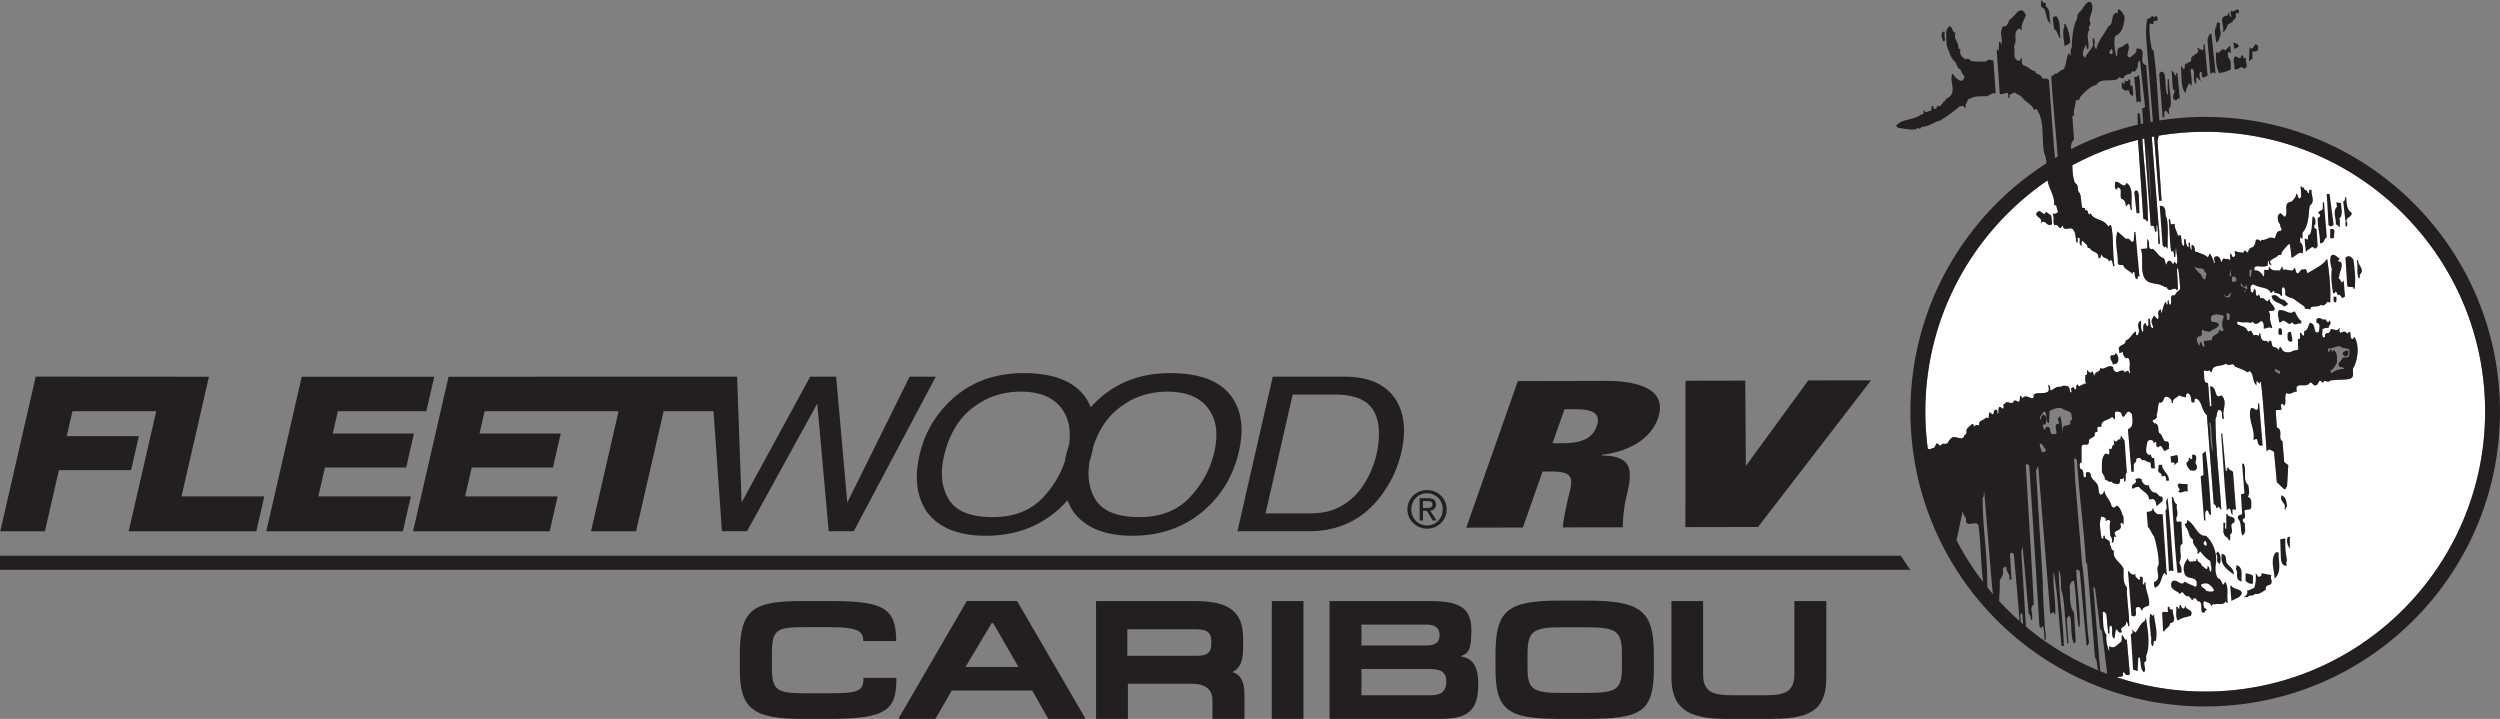 <svg xmlns="http://www.w3.org/2000/svg" width="551.348" height="158.539"><rect width="100%" height="100%" fill="#808080" stroke="none"/><defs><clipPath id="a"><path d="M163 132h35v26.54h-35zm0 0"/></clipPath><clipPath id="b"><path d="M198 132h42v26.54h-42zm0 0"/></clipPath><clipPath id="c"><path d="M241 132h34v26.54h-34zm0 0"/></clipPath><clipPath id="d"><path d="M280 132h8v26.54h-8zm0 0"/></clipPath><clipPath id="e"><path d="M293 132h34v26.54h-34zm0 0"/></clipPath><clipPath id="f"><path d="M329 132h36v26.54h-36zm0 0"/></clipPath><clipPath id="g"><path d="M368 132h35v26.54h-35zm0 0"/></clipPath><clipPath id="h"><path d="M418 0h133.352v156H418Zm0 0"/></clipPath></defs><path fill="#fff" d="M486.336 152.516a61.614 61.614 0 0 1-19.395-3.114c.176-.109.383-.136.602-.164.195-.023.398-.047.582-.133l.063-.03.011-.067c.02-.121.004-.246-.008-.352-.023-.246-.02-.347.121-.414.2.063.446.317.485.512l.023.117.117-.015a1.59 1.59 0 0 1 .196 0c.187.011.418.023.55-.188l.024-.04-.004-.042-.649-7.387-.011-.125-.125.008c-.254.012-.368-.172-.524-.472a1.67 1.67 0 0 0-.23-.368l-.192-.21-.03.285c-.017.14-.017.3-.013.453.004.347.008.71-.183.82-.192.133-.371.293-.547.445-.57.504-1.106.977-1.84.567l-.152-.086-.035.172c-.032.14-.012.297.004.445.027.23.043.39-.047.492-.422-1.203-.727-2.254-.586-3.539l.008-.05-.032-.044c-.66-.879-.69-2.09-.718-3.257-.012-.54-.031-1.102-.106-1.625l.172-.188c.188-.066.29.04.461.242.066.082.14.16.223.227l.383 4.328.257-.012v-1.351a.654.654 0 0 1 .266-.375.252.252 0 0 1 .152-.043c.203.34.2.789.192 1.261-.004.52-.012 1.055.27 1.461l.152.227.078-.262c.117-.387.164-.781.21-1.199.016-.137.032-.277.051-.418.149-.2.223-.215.243-.215.058.004.144.137.214.246.157.239.395.602.844.399l.125-.059-.062-.121c-.309-.598-.035-.781.343-1.04.301-.202.668-.456.563-.976.027-.027.055-.058.078-.086a.397.397 0 0 1 .074-.082c.18.192.29.395.325.633l.004.14c0 .075.004.153 0 .227l.257.016c.004-.004 0-.008.004-.016a1.416 1.416 0 0 0-.008-.386c-.008-1.317-.132-2.617-.254-3.871-.132-1.375-.27-2.797-.257-4.243v-.05l-.036-.04c-.722-.796-.71-1.886-.703-3.035.004-.34.004-.691-.011-1.03l-.004-.024-.012-.024c-.246-.543-.652-.976-1.047-1.394-.652-.684-1.266-1.336-1.066-2.414l.023-.125-.125-.028c-.344-.07-.41-.28-.492-.64-.051-.215-.11-.45-.278-.64.141-.696-.289-.934-.636-1.13-.235-.133-.434-.242-.492-.465.008-.09.008-.183.008-.27v-.097l-.258-.027a1.01 1.01 0 0 0-.012.402c-.02.13-.07.203-.172.258-.07.023-.12-.012-.25-.14l-.066-.063c-.031-.273-.07-.55-.11-.844-.187-1.379-.375-2.8.16-3.902.122.07.258.125.391.176.395.14.613.246.551.617l-.047.273.238-.136c.176-.102.36-.133.508-.09a.515.515 0 0 1 .301.234c-.2.86-.121 1.777-.04 2.672l.048.578.004.047.031.035c.289.309.398.692.332 1.133l-.07.434.293-.325c.199-.222.183-.503.168-.773a6.064 6.064 0 0 1-.008-.266.62.62 0 0 0 .086-.09c.082-.101.09-.097.128-.081l.36.132-.203-.324c-.164-.258-.227-.469-.184-.62.059-.204.309-.33.574-.462.301-.148.649-.32.758-.664.07-.223.028-.484-.117-.797.012-.012.027-.023.039-.039.105-.098.258-.25.352-.238.03.004.062.031.097.086l.239.37v-1.75l-.02-.03c-.152-.254-.262-.563-.371-.868-.219-.62-.445-1.261-1.059-1.543l-.117-.05-.055.113a.545.545 0 0 1-.468.324c-.211.012-.407-.105-.54-.32-.097-.59-.46-1.16-.816-1.711-.289-.45-.558-.871-.68-1.281l-.132-.442-.121.446c-.063.238-.297.402-.711.511-.317-.343-.367-.785-.414-1.258-.028-.253-.055-.515-.13-.757v-.012l-.007-.008c-.23-.5-.559-.832-.848-1.121-.406-.406-.758-.762-.77-1.473v-.039l-.027-.035c-.176-.234-.426-.34-.738-.309l-.05.004-.032.04c-.203.218-.184.519-.168.785.004.082.008.156.004.23-.184.094-.328.125-.402.086-.121-.066-.141-.363-.164-.649-.036-.484-.09-1.136-.704-1.238l-.023-.094c-.144-.574-.226-1.066.234-1.277l.075-.035v-3.457c.132-.48.453-.473.824-.469.238.004.488.008.652-.156.11-.11.16-.277.156-.512-.054-.48.25-.629.598-.804.363-.18.805-.403.66-1.04.051-.043.094-.09.137-.14.133-.156.187-.195.293-.149l.18.075V94.27c.062-.153.168-.16.418-.145.12.008.242.016.363-.015l.105-.028-.008-.11c-.074-.835.551-1.105 1.27-1.42.394-.173.8-.356 1.11-.642l.406.426.171.184.047-.246c.04-.207.024-.43.004-.645-.03-.367-.05-.687.18-.883.516-.02.902.079 1.207.313.14.586.254.808.43.836.187.031.312-.172.465-.43.296-.492.558-.848 1.015-.61.031.028.063.06.094.09.148.141.297.282.371.458.012.16.027.328.05.507.114 1.059.247 2.258-.855 2.707l-.086.036.008.093.75 9.153.012.117h.48v-1.606c.051-.152.153-.246.258-.343.18-.164.375-.352.274-.782l.074-.07c.172-.18.29-.285.492-.21l.047.015.047-.02c.328-.14.578.418.582.426l.05.11.114-.044c.34-.125.59.027.86.192.23.144.492.3.804.218.172.149.18.38.184.645.004.223.008.453.12.652l.036.067h.707l-.012-.141-.125-1.996-.011-.168-.16.055c-.102.035-.18.039-.239.008-.12-.059-.187-.262-.242-.426-.039-.121-.07-.227-.133-.297l-.09-.106-.242.243c-.058-.055-.113-.114-.172-.164-.199-.18-.386-.348-.449-.563a5.948 5.948 0 0 1 .34-2.5c.277-.144.664-.238.945-.117.164.07.278.21.324.422l.04.156.144-.07c.05-.028.102-.063.149-.098a.594.594 0 0 1 .156-.098.06.06 0 0 1 .011.024l.012.023.02.024c.109.097.105.258.097.437-.011.246-.023.555.328.7l.086.035.063-.067c.152-.172.293-.25.418-.234.265.035.496.488.652.785.031.062.063.125.094.176l.027.054.059.012c.277.055.465-.09.613-.203.105-.082.195-.152.305-.16l.148-.012-.03-.145c-.032-.144-.02-.308-.009-.48.031-.344.059-.734-.305-.996l-.043-.035-.058.015c-.528.114-.727-.254-.992-.87-.141-.325-.286-.66-.536-.848l-.015-.008c-.336-.18-.356-.535-.375-.953-.024-.473-.051-1.016-.613-1.305l-.082-.043-.07.066-.036.04-.293-.29c-.125-.168-.183-.3-.164-.382.024-.098.18-.168.34-.246.293-.137.73-.344.512-.922.152-.446.215-.93.273-1.399.063-.484.129-.984.297-1.445.652.18.82-.254.957-.61.133-.343.246-.64.695-.664.567.043 1.067.52 1.137 1.094a1.43 1.43 0 0 0 .004.293h.258a1.474 1.474 0 0 0 0-.297c.043-.465.379-.683.77-.933.21-.14.43-.285.617-.473.257.188.574.258.878.324.149.032.301.067.442.114l.172.058v-.613c.054-.05.11-.106.156-.168.133-.168.184-.203.285-.16.57.293.637.8.707 1.344.028.187.051.378.098.562l.027.098h.59v-.57c.031-.028.063-.055.094-.087.105-.113.18-.183.273-.195.758.324 1.031 1.067 1.317 1.852.242.672.496 1.363 1.07 1.836l1.5 19.464.004.047.031.036.137.128c.285.266.453.454.351.75 0 .004-.004.008-.004.016l.25.066c0-.008 0-.008.004-.015a.367.367 0 0 1 .172-.242c.051-.032.133-.055.239-.032.03.055.066.11.105.16.04.051.074.098.098.145l.004.082.008.13.254.022a.478.478 0 0 0-.008-.277 315.97 315.97 0 0 0-.524-6.805c-.367-4.398-.715-8.554-.734-12.851.18-.285.238-.621.289-.95.07-.437.137-.85.492-1.07.465.082.61.387.676.813-.04.512.02.898.183 1.219 0 0 0 .003.004.003 0 .004 0 .008.004.016l.235-.11c-.078-.214-.102-.488-.125-.75-.012-.128-.024-.261-.043-.386.023-.297.078-.605.133-.926.187-1.074.379-2.187-.516-2.988l-.074-.066-.082.05c-.274.176-.492.23-.649.176-.254-.09-.386-.488-.523-.914-.188-.562-.399-1.195-.996-1.273l-.156-.024.008.156.257 4.079-.16.242-.207-.145-.187-2.441-.196-2.504-.008-.11-.113-.007c-.668-.043-.73-.61-.746-1.543-.008-.371-.02-.758-.11-1.078.126-.18.286-.157.544-.098.187.047.402.094.574-.023a.538.538 0 0 0 .148-.172v.004c.055.183.153.492.5.39l.086-.027.008-.09c.055-.918.79-1.047 1.637-1.2.52-.09 1.05-.187 1.453-.476.258.418.676.324 1.016.246.457-.101.722-.136.906.352l.016.05.05.024c.297.14.617.258.93.379.605.227 1.234.46 1.684.844l.043.039.054-.008c.11-.012.211-.078.305-.145.2-.136.246-.14.332-.035l.004.008.008.008c.398.383.516.941.629 1.48.098.457.2.93.473 1.278l.23.297v-.485c-.008-.23 0-.379.113-.476l.64.64v-.406c.024-.031.06-.035.173-.027.023 0 .05 0 .078.004.394 3.234.644 6.738.887 10.125.113 1.617.234 3.293.367 4.906l.027.324.203-.254c.266-.332.512-.207.926.04.16.093.32.187.484.237l.614 6.676.008.055.039.031c.238.211.449.43.652.637.317.328.617.637.992.879l.114.074.07-.117.363-.621.016-.028v-.03l.261-4.513.004-.07-.058-.039-.832-.613-.383-4.559-.008-.062-.055-.035c-.464-.286-.445-.805-.422-1.356.028-.637.055-1.348-.765-1.633l-.246-3.808 1.144-.118.133-.011-.015-.133-.122-.922c.036-.035.07-.074.102-.113.07-.082.14-.156.207-.18l.11.098c.097.086.195.168.195.254l.254.039c.144-.442.129-.867.113-1.282-.02-.515-.031-1.003.281-1.453.5.332.961.125 1.371-.062.239-.106.485-.219.735-.227l.152-.004-.031-.148c-.098-.48-.067-.805.093-.996.227-.27.735-.262 1.22-.25.605.012 1.284.023 1.534-.531.266-.184.504.023.832.37.043.044.082.083.118.122l.027.027.039.008c.566.129.75-.25.898-.555.145-.308.25-.48.57-.433.036.035.071.074.106.105.098.09.188.172.188.266l.258.02c.027-.165.078-.274.152-.321.113-.074.312-.02.504.035.226.063.465.125.656.016l.066-.04v-.097c.723-.148 1.508-.18 2.27-.21.672-.024 1.371-.052 2.027-.157.953-.223.903-.89.856-1.48-.031-.419-.067-.852.207-1.184l.008-.012.008-.016c.75-1.546 1.285-4.593.125-6.523l-.23.117c.038.086.003.14-.133.27a.506.506 0 0 0-.047.054c-.426-.093-.473-.496-.485-1.011-.008-.278-.011-.5-.16-.59l-.07-.04-.067.04a1.041 1.041 0 0 0-.21.203c-.118.14-.172.18-.254.16-.114-.203-.25-.336-.422-.394-.328-.11-.68.074-.993.23l-.027.016c-.23-.211-.312-.434-.258-.7l.106-.468-.328.355c-.274.305-.59.2-.961.082-.188-.062-.383-.125-.574-.125h-.086l-.032.078c-.019.043-.039.098-.062.16-.121.348-.258.66-.566.645-.227 0-.399.063-.512.191-.121.137-.168.348-.145.637a.669.669 0 0 0-.082.067c-.105.109-.144.132-.218.105-.38-.262-.344-.71-.301-1.191.02-.211.035-.43.011-.633.329-.258.739-.363 1.227-.317l.137.012.008-.137c.008-.152.093-.28.187-.414.145-.214.328-.48.164-.886l-.105-.25-.13.238c-.065.125-.14.187-.214.187-.183-.003-.426-.32-.539-.546l-.059-.118-.117.063c-.215.11-.43.008-.676-.113-.308-.149-.69-.336-1.109-.004l-.047.039v.785l.098.027c.687.16.629.766.476 1.602a3.924 3.924 0 0 0-.07.43c-.281.097-.492.117-.62.046-.185-.101-.243-.394-.31-.734-.101-.508-.226-1.14-.914-1.336l-.09-.027-.054.082c-.14.215-.23.465-.317.71-.167.458-.308.852-.722.97l-.031.007-.024.024c-.195.183-.187.425-.18.64.012.23.009.364-.128.45-.266-.11-.426-.395-.489-.637l-.25.004a2.031 2.031 0 0 0-.008.554c.032.496.032.778-.379.848l-.117.02.008.113.102 2.066c-.02.02-.043.035-.063.055-.129.129-.18.164-.254.137l-.027-.012-.031.004c-.442.043-.766.176-1.047.293-.45.187-.805.332-1.512.078l-.023-.008h-.024c-.324 0-.488-.293-.644-.578-.086-.152-.172-.3-.277-.398l-.106-.098-.086.113c-.09.121-.105.246-.12.356-.013.086-.02.144-.052.199-.105-.078-.183-.149-.257-.215-.2-.184-.36-.328-.81-.387-.394-.105-.468-.386-.554-.84-.027-.148-.054-.304-.105-.449l-.02-.058-.054-.02c-.317-.129-.442.11-.508.238-.051.102-.078.133-.11.141a.88.88 0 0 0-.093-.082c-.114-.09-.114-.102-.102-.125l.078-.184h-.793c-.57-.207-.676-.793-.773-1.359l-.004-.035-.078-.438-.172.41-.145.356a.685.685 0 0 0-.312-.21.878.878 0 0 0-.754.1l-.55-1.011-.06-.11-.113.055-.433.219c-.157-.156-.317-.332-.403-.516-.246-.437-.781-.625-1.254-.793-.398-.14-.777-.273-.851-.5-.04-.125.012-.296.144-.507.473.246 1.032.238 1.575.23.449-.008.87-.016 1.238.11l.078.03.059-.058c.113-.113.218-.168.324-.156.14.015.258.152.328.262l.02.035.035.015c.492.22.812-.039 1.07-.242.187-.152.351-.277.566-.27.45.344.465.86.442 1.5l-.008.137h.136c.192 0 .387-.066.579-.132.418-.141.687-.208.925.085l.227-.117c-.047-.172-.102-.34-.152-.504-.227-.718-.457-1.46-.336-2.32.023-.164-.063-.324-.145-.46-.062-.114-.125-.231-.101-.302.015-.058.082-.105.148-.136.629.035.965-.047 1.078-.266.152-.29-.14-.656-.476-1.086-.282-.355-.598-.754-.547-1.004.011-.027.023-.058.035-.094l-.23-.105a.378.378 0 0 0-.051.121c-.079.188-.164.297-.247.32-.14.032-.355-.156-.542-.324-.282-.238-.618-.531-.942-.316-.125-.024-.164-.102-.215-.309-.03-.14-.07-.297-.191-.406l-.094-.082-.086.086-.187.191c-.274-.043-.317-.246-.34-.703-.016-.258-.027-.52-.149-.73l-.117-.2-.11.203c-.05.094-.081.2-.108.305-.079.297-.137.414-.34.387a1.998 1.998 0 0 0-.09-.094c-.18-.172-.281-.293-.211-.492l.015-.04-.015-.042c-.117-.383-.02-.813.23-1.031.114-.098.305-.188.575-.059.468.316 1.039.45 1.593.578.828.188 1.61.371 2.004 1.13l.067.12.117-.07c.09-.055.152-.137.219-.215.12-.156.175-.195.261-.172.031.04.067.074.102.106.101.086.097.097.086.12l-.055.126.129.047c.148.05.305.078.457.109.395.074.734.14.863.559l.254-.02c.035-.234.008-.5-.012-.754-.054-.582-.058-.953.254-1.14.496.199.493.71.48 1.253 0 .122-.003.25.005.368v.046l.031.036c.461.515 1.191.675 1.676.785.508.379.988.719 1.453 1.047.367.254.738.515 1.117.793-.004.199.035.332.125.414.125.11.293.078.442.054.222-.039.343-.05.43.141l.245-.055c.012-.52.38-.57 1.024-.609.43-.027.91-.063 1.234-.356.16.11.356.098.516.086.078-.007.156-.011.222-.003l.063.007.047-.05c.082-.09.156-.16.23-.227a1.34 1.34 0 0 0 .38-.484c.128.004.241.039.355.078.05.02.097.035.144.05l.16.043.004-.164c.168-3.203-.246-6.586-.62-9.175l-.044-.305-.187.25c-.735.969-1.88 1.617-2.98 2.238-.41.235-.794.453-1.165.688-.09-.078-.129-.219-.164-.375-.043-.176-.086-.364-.242-.457-.102-.055-.227-.063-.387-.016l-.093.027v.02c-.41-.14-.637.18-.809.422-.203.285-.352.453-.629.414-.164-.172-.234-.426-.297-.652-.043-.165-.082-.309-.152-.415l-.133-.199-.094.223c-.215.512-.558.46-1.148.328-.336-.074-.715-.16-1.078-.062a1.27 1.27 0 0 0-.106-.094c-.097-.086-.191-.168-.191-.25v-.48l-.242.413-.325.559a6.919 6.919 0 0 0-.402 0c-.695.008-1.355.016-1.808-.57l-.23-.305v.586c-.087.207-.22.2-.49.164-.136-.016-.277-.035-.421-.004l-.11.024.009.113c.046.547 0 1.066-.118 1.37l-.043-.062c-.457-.683-.972-1.453-1.972-1.332-.098-.347-.098-.597.008-.734.187-.242.726-.203 1.246-.168.597.04 1.222.082 1.61-.227l.042-.035.004-.054c.008-.11 0-.227-.004-.336-.012-.22-.02-.426.082-.57.086-.012.113 0 .121.003.031.024.035.149.04.242.003.172.011.391.183.5l.437.278-.253-.45c-.102-.18-.133-.328-.094-.46.078-.258.437-.45.816-.657.352-.187.742-.402 1.008-.714.04-.028.145-.04.23-.051.169-.016.364-.035.45-.188.05-.086.05-.199.008-.332l.176-.23c.449-.586 1-1.301 1.597-1.735.184.614.258 1.282.324 1.934.032.332.067.676.118 1.012l.023.168.156-.07c.262-.118.508-.305.746-.489.465-.355.903-.691 1.41-.496l.184.074-.008-.199a7.417 7.417 0 0 1 0-.422c.008-.664.016-1.344-.621-1.789a5.266 5.266 0 0 0 0-.355c-.008-.301-.008-.586.086-.817a.37.37 0 0 1 .094.098c.039.039.078.086.129.129l.207.168v-1.364c1.101-1.246 1.265-2.906 1.425-4.511.047-.489.098-.996.176-1.473.86-.57.68-1.43.516-2.191-.078-.375-.16-.766-.121-1.114l.02-.14h-.536v.129c0 .047 0 .093.004.14.012.258.008.399-.18.489-.02.003-.039-.004-.105-.094a.908.908 0 0 0-.082-.098c-.004-.324-.258-.441-.45-.531-.23-.102-.34-.164-.304-.406l.023-.149h-.488c-.004-.004-.012-.004-.012-.008l-.015-.234-.258.008c0 .02 0 .039-.004.062a.671.671 0 0 0 .02.23l.109 2.032a1.32 1.32 0 0 0-.168.16c-.13.145-.184.188-.29.149-.179-.11-.23-.278-.288-.47-.04-.12-.074-.25-.153-.366l-.172-.274-.062.32c-.125.653-.73 1.235-1.047 1.532-1.195.101-1.148.976-1.101 1.746.035.59.066 1.2-.348 1.598l-.922-.801-.102-.09-.085.105-.387.493-.027.035v.043c-.024.586-.051 1.316.507 1.816-.043.324.078.563.184.758.125.246.207.414.02.691-.797-.062-1.004.567-1.172 1.075-.079.25-.16.48-.29.628-.628-.363-1.195-.132-1.695.079-.355.148-.695.289-1.031.222l-.094-.02-.047.087c-.082.16-.14.187-.164.195-.054.012-.144-.059-.234-.125-.184-.133-.457-.336-.797-.121l-.055.035-.008.063c-.05.64-.316 1.23-.68 1.523-.574.07-.745.406-.913.734a2.095 2.095 0 0 1-.278.446l-.422-.403-.109-.097-.086.117-.312.426a7.618 7.618 0 0 0-.563-.09c-.39-.055-.758-.106-1.094-.25l-.218-.094.039.234.12.711c-.058.118-.28.504-.554.395-.129-.078-.176-.195-.226-.332-.032-.078-.063-.16-.114-.242l-.168-.27-.066.313c-.04.172-.016.37.008.562.055.422.047.617-.207.692-.031-.032-.047-.059-.043-.086l.031-.141-.144-.016-1.118-.101-.093-.012-.035.09c-.2.48-.305.64-.356.695a2.134 2.134 0 0 1-.105-.289c-.106-.336-.254-.793-.621-.949-.211-.086-.465-.059-.75.086l-.047.023-.016.047c-.102.274-.02.528.047.735.09.28.121.418-.098.558-.023-.004-.047-.027-.066-.047-.047-.644-.278-1.039-.543-1.492-.07-.125-.145-.25-.219-.39l-.125-.235-.105.242-.305.692c-.436-.485-.99-.68-1.526-.871-.308-.11-.601-.215-.867-.371l-.047-.024-.047.008c-.117.027-.203.023-.258-.016-.113-.074-.14-.312-.172-.543-.043-.36-.097-.808-.511-.937l-.16-.051-.012.16c-.008.125 0 .262.004.39.012.223.02.454-.04.641-.194-.238-.296-.55-.323-.992 0-.101 0-.199-.004-.297a5.495 5.495 0 0 1 0-.363v-.012l-.258-.011v.004c-.008.19-.012.44.004.687-.004.16-.027.285-.059.39-.457-.324-.554-.933-.644-1.523-.02-.105-.035-.219-.055-.324h-.254c-.039.203-.02.426-.004.64.027.352.05.657-.144.856-.391-.219-.434-.754-.473-1.32-.024-.324-.047-.66-.14-.946l-.036-.109-.113.024-.492.101c-.075-.375-.211-.715-.352-1.047-.191-.457-.375-.894-.375-1.418v-.16l-.156.035-.543.114a1.471 1.471 0 0 1-.238-.43c-.016-.266-.032-.5-.047-.707l-.258-.012a1.71 1.71 0 0 0 .047.766l.078 1.55c.07 1.602.144 3.254.367 4.747l.258-.004c.004-.043.004-.086.004-.13 0 .009 0 .016.004.028l.203-.016c.094.438.172.864.152 1.34l.258.016.121-1.875c.07 0 .102.012.114.031.004.414.066.84.128 1.25.118.778.223 1.52-.035 2.223l-.355-.45-.149-.187-.074.227c-.101.3-.164.39-.191.418-.04-.032-.11-.14-.156-.211-.18-.285-.45-.711-.946-.547l-.05.02-.024.046-.394.809c-.09-.176-.125-.371-.165-.578-.058-.313-.12-.633-.375-.887l-.019-.023-.031-.008c-.63-.219-.969-.61-1.36-1.063-.273-.316-.554-.64-.964-.941l-.043-.031-.055.007c-.25.04-.43.016-.54-.074-.183-.156-.19-.512-.194-.86-.008-.308-.012-.632-.141-.862l-.246-.454v2.157l-1.25.093-.168.012.055.16c.25.723.242 1.688.238 2.703-.016 2.008-.031 4.282 2.246 4.664.207.051.433.086.652.122.453.066.918.14 1.301.355l.031.02h.031c.114 0 .274.09.426.18.23.132.488.28.738.218.094.266.215.441.38.527.261.137.554.032.84-.07.456-.168.753-.246 1.007.195l.238-.074-.226-4.555c.023-.027.05-.05.07-.074.09-.097.133-.129.176-.133.285 1.45.39 3.22.465 4.52l.008.098a3.908 3.908 0 0 1-.422.421c-.301.27-.61.551-.77.973-.273-.066-.476-.055-.617.05-.242.185-.223.571-.2.981.024.434.044.88-.222 1.082-.219-.257-.3-.57-.258-.957l-.254-.05v.023a1.156 1.156 0 0 0-.008.43c.024.258.032.386-.156.465-.062 0-.078-.024-.12-.184a.615.615 0 0 0-.11-.262l-.137-.16-.082.192c-.383.867-.539 1.539-.738 2.39l-.008.04-.149-.798-.035-.183-.16.097c-.48.301-.41.766-.348 1.168.059.371.102.692-.191.926l-.8-.8-.083.156-.258.492.008-.016c-.347.48-.156.977-.004 1.375.153.395.223.625 0 .801-.43-.262-.468-.77-.503-1.305-.02-.281-.04-.574-.118-.832l-.254.016a3.086 3.086 0 0 0-.008.683c.024.38.043.735-.187.98-.16.02-.227-.097-.313-.339-.046-.121-.085-.223-.16-.285l-.09-.074-.085.082c-.329.328-.317.777-.305 1.21.004.255.008.497-.055.704-.441-.34-.437-1.082-.43-1.809.004-.18.004-.347 0-.512l-.004-.218-.19.11c-.56.327-.45.991-.349 1.577.063.364.125.739.032 1.008l-.047.113c-.102.266-.196.457-.41.426-.157-.09-.16-.234-.153-.476.004-.051.008-.102.008-.149v-.246l-.203.137c-.313.215-.555.52-.79.812-.323.41-.655.84-1.202 1.04l-.086.03v.09c0 .504-.324.668-.73.875-.274.141-.56.286-.75.555l-.02.031-.004.035c-.02.305.031.555.086.801l.047.242.023.16.152-.062.551-.23c.04.047.04.12.028.261a.877.877 0 0 0-.004.227l.004.05.043.032c.074.066.144.195.215.324.12.227.25.465.484.508.121.02.246-.016.379-.11.441.454.418 1.126.387 1.837-.024.496-.043 1.007.101 1.453l-.172.172-.183-.442-.024-.055-.055-.02c-.3-.1-.468.095-.578.224a.743.743 0 0 1-.14.136c-.098-.226-.219-.37-.371-.441-.25-.11-.516.004-.793.121-.313.133-.637.266-.961.102-.317-.286-.528-.52-.465-.88l.015-.081-.074-.051c-.593-.38-1.093-.13-1.531.09-.383.191-.715.355-1.098.164l-.168-.082-.02.187c-.042.414-.292.54-.577.676-.305.148-.64.32-.664.848-.153-.004-.196-.118-.25-.391-.035-.16-.07-.328-.172-.453l-.094-.117-.101.113-.192.21a.742.742 0 0 1-.59-.327l-.242-.34.008.414v.11c.004.44-.031.628-.27.644l-.144.008.023.144c.032.172.016.364 0 .567-.035.402-.066.855.286 1.164a.867.867 0 0 1-.18.004c-.168-.008-.414-.02-.547.222-.23-.015-.441.114-.613.223-.149.09-.285.176-.371.144-.067-.023-.133-.113-.192-.269l-.062-.164-.137.11c-.195.152-.191.421-.188.656.004.14.008.312-.046.351-.016.012-.075.035-.243-.012-.03-.035-.07-.062-.101-.09-.102-.078-.113-.097-.098-.152l.04-.156-.16-.004c-.224-.008-.364.04-.446.145-.117.144-.067.335-.02.527.074.273.078.387-.043.457-.23-.086-.277-.29-.336-.602-.043-.254-.093-.539-.324-.73l-.02-.016-.019-.008c-.262-.093-1.129-.347-1.586.11-.629-.168-1.062.105-1.48.37-.227.145-.457.294-.727.384-.152-.078-.156-.192-.148-.41.008-.18.02-.403-.164-.559l-.313-.258.102.39c.129.481.11.821-.059 1.04-.273.367-.957.387-1.613.402-.602.016-1.164.031-1.52.285l-.05.04v.066c0 .39-.063.637-.18.715-.145.097-.426-.016-.727-.137-.515-.207-1.215-.488-1.652.238a.458.458 0 0 1-.059-.176c-.023-.113-.05-.257-.183-.355l-.18-.133-.027.223-.125.976c-.153.235-.274.192-.532.059-.187-.094-.398-.2-.644-.137l-.074.02-.02.07c-.14.508-.445.465-.972.352-.22-.051-.442-.098-.649-.082l-.043.004-.031.027c-.055.043-.102.101-.148.152-.094.106-.18.203-.29.203h-.101l-.024.102c-.027.137-.011.277.008.414.04.289.036.402-.16.48-.125.043-.183-.011-.3-.14-.094-.102-.211-.23-.403-.23h-.074l-.035.058c-.168.254-.16.543-.153.824.008.235.008.453-.085.633-.079.008-.125 0-.141-.016-.04-.03-.027-.172-.02-.273.012-.168.028-.36-.09-.488a.377.377 0 0 0-.28-.118h-.028l-.031.012c-.29.13-.332.383-.363.586-.036.219-.063.348-.254.422-.106.035-.164-.02-.29-.168a.901.901 0 0 0-.214-.207l-.09-.059-.074.079c-.172.187-.168.445-.164.671.008.29.004.454-.184.543-.047.024-.07.016-.152-.039-.078-.047-.184-.113-.32-.07l-.048.012-.027.039c-.137.207-.39.328-.633.445-.41.195-.87.418-.773 1.078-.027.028-.05.055-.074.078-.074.086-.094.094-.11.09a.488.488 0 0 0-.457-.12.703.703 0 0 0-.433.355c-.086-.032-.121-.118-.164-.278-.04-.133-.075-.27-.203-.32l-.082-.035-.063.062c-.328.344-1.223.946-1.21 1.399.003.308.007.597-.087.836-.36.07-.437.375-.492.601-.027.121-.5.29-.543.356-.02-.055-1.773-.375-1.824-.352-.809.344-1.301 1.574-1.324 1.484.008-.101-.594.16-.602.024l-.39-.024c-.036.133-.493.286-.465.418-.028.254-.653-.586-.848-.48l-.563.965-.464.097c-.2.266-.637.168-.88.137a.307.307 0 0 0-.054.008 62.566 62.566 0 0 1-.543-8.211c0-21.195 10.684-39.89 26.957-51.008.125.79.422 1.508.715 2.203.441 1.047.855 2.032.726 3.258l.258.028c.004-.032.008-.051.008-.07a.24.24 0 0 0 .203.01c.024.102.04.204.059.306.059.359.125.726.344 1.039a.632.632 0 0 1-.246.425.939.939 0 0 1-.707.168l-.235-.039.09.22c.137.316.129.694.117 1.089-.008.39-.02.793.117 1.16l.047.121.121-.047c.458-.18.75.2.985.57l.043.067.074-.004c.215-.015.32-.183.406-.316.086-.137.137-.196.227-.192.047.266.14.453.293.567.246.183.57.129.914.07.285-.05.582-.098.836-.012.683.52.781 1.477.875 2.399.02.21.043.426.07.636l.254.016c.043-.16.023-.324.004-.484-.031-.29-.04-.45.16-.559.133.004.227.035.278.09.105.113.085.355.066.61-.027.308-.055.656.152.89l.25.281-.023-.375c-.027-.379.004-.64.21-.824.153.18.317.32.477.453.32.27.594.5.688 1.024l.02.105h.39c.219.441.629.652 1.031.86.535.269.996.507.918 1.253l-.02.184.18-.047c.317-.078.375-.336.422-.527.04-.176.059-.242.184-.235.086.504.457.645.789.766.297.105.574.21.707.543l.07.172.137-.125.207-.188c.324.09.41.438.5.953.027.153.055.309.094.446l.254-.055c-.196-1.305-.246-2.746-.29-4.14-.062-1.805-.117-3.512-.468-4.895l-.25.004a.384.384 0 0 1-.184.242.327.327 0 0 1-.23.035c-.453-.863-1.235-1.168-1.992-1.46-.707-.274-1.375-.532-1.735-1.231l-.078-.16-.129.125-.101.101c-.098.024-.157-.027-.274-.168a1.52 1.52 0 0 0-.133-.14c.043-.141.043-.254 0-.348-.07-.156-.234-.207-.379-.254-.226-.074-.316-.11-.265-.34l.031-.156h-.583c-.16-.48-.215-1.031-.262-1.563-.058-.632-.117-1.23-.34-1.73l-.011-.031-.024-.02c-.297-.23-.332-.629-.367-1.012-.043-.445-.097-.937-.601-1.113-.528-1.191-.575-2.59-.618-3.95v-.003a61.146 61.146 0 0 1 14.497-5.598l1.16 17.305.008.098.09.023c.214.055.585.192.656.524l.258-.032c-.02-3.933-.387-8.093-.747-12.117-.175-1.98-.359-4.035-.496-6.027.153-.035.305-.067.453-.098l1.41 19.137.009.121h.46c.286.094.34.336.403.719.031.199.066.402.156.582l.242-.059V49.66h.14c.032.098.06.2.087.317l.133 1.683-.004.188c0 .66-.004 1.343.14 1.964l.258-.03v-.364l-.137-1.77c0-.562-.011-1.156-.132-1.707l-1.524-19.746c.172-.03.34-.066.512-.097l1.125 14.054.008.118h.52l-.012-.137-.88-13.02.25-1.195a62.16 62.16 0 0 1 10.266-.856c34.094 0 61.727 27.637 61.727 61.727 0 34.09-27.633 61.727-61.727 61.727"/><g clip-path="url(#a)"><path fill="#231f20" d="M163.156 147.656v-3.289c0-10.129 3.031-11.812 13.906-11.812h6.247c11.472 0 14.34 1.53 14.34 8.824h-7.254c-.043-2.02-.758-3.067-7.426-3.067h-5.399c-6.328 0-7.34.485-7.34 5.981v2.84c0 5.043 1.012 5.758 7.086 5.758h5.739c6.199 0 7.425-.489 7.383-3.403h7.253c.043 6.918-1.937 9.051-14.468 9.051h-6.414c-10.746 0-13.653-2.281-13.653-10.883"/></g><g clip-path="url(#b)"><path fill="#231f20" d="m219.04 137.422 5.57 9.668h-11.684l5.777-9.668zm-5.821-4.871-15.102 25.988h8.184l3.586-6.242h17.758l3.546 6.242h8.223l-15.101-25.988h-11.094"/></g><g clip-path="url(#c)"><path fill="#231f20" d="M267.14 142.012c0 1.949-.89 2.62-3.34 2.62h-15.179v-5.85h15.008c2.621 0 3.512.675 3.512 2.702zm7.313 11.144c0-3.074-1.015-4.418-2.621-4.941 1.86-1.043 2.324-2.574 2.324-5.531v-1.801c0-6.04-3.086-8.328-10.695-8.328h-21.742v25.984h7.027v-7.75h13.871c3.254 0 4.774 1.164 4.774 3.719v4.031h7.062v-5.383"/></g><g clip-path="url(#d)"><path fill="#231f20" d="M280.48 132.555h6.989v25.984h-6.989v-25.984"/></g><g clip-path="url(#e)"><path fill="#231f20" d="M300.25 142.352v-4.61h14.207c1.938 0 3.035.637 3.035 2.324 0 1.758-1.137 2.286-2.992 2.286zm15.305-9.793h-22.336v25.976h24.695c6.07 0 8.094-2.097 8.094-7.633 0-4.554-1.602-5.75-3.875-6.164 1.683-.707 2.36-1.23 2.36-5.683 0-4.582-2.024-6.496-8.938-6.496zm-15.305 20.77v-5.786h15.05c2.36 0 3.669.594 3.669 2.723 0 2.277-1.223 3.062-3.414 3.062H300.25"/></g><g clip-path="url(#f)"><path fill="#231f20" d="M349.633 138.336c7.047 0 8.062.82 8.062 6.059v2.695c0 4.976-1.058 5.726-7.937 5.726h-5.57c-6.375 0-7.305-.976-7.305-5.617v-2.691c0-5.164.93-6.172 7.555-6.172zm.254 20.203c12.156 0 14.855-1.531 14.855-11.113v-3.145c0-9.426-2.656-11.824-14.73-11.824h-6.207c-11.508 0-13.992 2.285-13.992 11.938v3.144c0 8.98 2.652 11 13.867 11h6.207"/></g><g clip-path="url(#g)"><path fill="#231f20" d="M375.605 148.688c0 3.593 1.645 4.64 6.372 4.64h7.593c4.516 0 6.16-1.086 6.16-4.68v-16.093h7.047v16.734c0 6.852-2.91 9.246-11.941 9.246h-10.379c-8.602 0-11.84-2.62-11.84-9.246v-16.734h6.988v16.132"/></g><path fill="#231f20" d="M421.316 125.664H0v-3.11l419.21.005c.634.988 1.388 2.144 2.106 3.105M46.086 83.082l-38.211-.027-7.813 34.113h9.836l3.098-13.492H28.91l1.719-7.492H14.715l1.262-5.5h18.48l-6.078 26.484h28.148l1.766-7.688H40.027l6.059-26.398m25.578 20.023h17.914l1.719-7.488H73.383l1.133-4.933h19.511l1.746-7.602H66.547l-7.82 34.086h30.125l1.765-7.688H70.203l1.461-6.375m128.949-20.039-13.754 27.762-2.457-27.762h-5.718l-15.133 27.762-.996-27.762-63.637.016-7.82 34.086h30.125l1.761-7.688H102.57l1.461-6.375h17.914l1.72-7.488H105.75l1.133-4.933h29.539l-6.078 26.484h9.933l6.078-26.484h11.004l1.852 26.472h5.535l15.492-28.148 2.52 28.148h5.531l18.098-34.09h-5.774m71.391 4.997c-2.422-3.852-7.063-5.778-13.93-5.778-6.57 0-12.011 2.094-16.328 6.285-.418.407-.82.825-1.2 1.25-.25-.61-.53-1.203-.878-1.757-2.422-3.852-7.063-5.778-13.93-5.778-6.566 0-12.011 2.094-16.324 6.285-3.363 3.266-5.57 7.196-6.625 11.785-1.168 5.086-.605 9.293 1.688 12.622 2.628 3.449 6.941 5.175 12.925 5.175 6.41 0 11.797-1.972 16.164-5.918a23.02 23.02 0 0 0 1.86-1.898c.355.934.816 1.812 1.383 2.64 2.632 3.45 6.945 5.176 12.93 5.176 6.406 0 11.792-1.972 16.16-5.918 3.718-3.355 6.16-7.57 7.324-12.64 1.074-4.684.668-8.528-1.22-11.531zm-36.246 10.066a25.64 25.64 0 0 0-.637 2.226c-.098.434-.164.848-.238 1.262a21.458 21.458 0 0 1-4.824 8.067c-2.743 2.902-6.434 4.355-11.079 4.355-4.89 0-8.128-1.293-9.714-3.871-1.59-2.582-1.954-5.75-1.09-9.512 1.078-4.699 3.164-8.254 6.261-10.664 3.094-2.41 6.653-3.617 10.68-3.617 4.149 0 7.14 1.215 8.973 3.652 1.594 2.114 2.144 4.817 1.668 8.102zm32.047 1.535c-.868 3.773-2.668 7.113-5.41 10.02-2.743 2.902-6.434 4.355-11.079 4.355-4.89 0-8.129-1.293-9.718-3.871-1.442-2.344-1.86-5.176-1.286-8.484.215-.68.41-1.375.575-2.09.078-.34.133-.664.195-.996 1.172-3.688 3.063-6.563 5.688-8.606 3.097-2.41 6.656-3.617 10.683-3.617 4.149 0 7.14 1.215 8.973 3.652 1.832 2.434 2.293 5.649 1.379 9.637m39.953-11.629c-2.188-3.312-5.957-4.969-11.305-4.969h-15.758l-7.789 34.09h15.703c6.676 0 11.97-2.57 15.887-7.715a25.251 25.251 0 0 0 4.574-9.777c1.07-4.672.633-8.64-1.312-11.629zm-4.242 12.414c-.254 1.094-.657 2.281-1.215 3.559-.953 2.144-2.106 3.898-3.461 5.27-1.7 1.71-3.645 2.867-5.828 3.468-1.223.32-2.723.484-4.508.484h-9.399l5.98-26.21h9.349c4.254 0 7.074 1.16 8.457 3.488 1.379 2.324 1.59 5.734.625 9.941m38.871-2.687 2.64-7.5 1.961-.012c3.29-.008 6.336.39 5.16 3.734-1.18 3.344-4.511 3.758-7.8 3.766zm-2.196 6.234 1.809-.008c5.246-.016 4.887 1.598 3.93 5.488-.547 2.278-1.055 4.602-1.274 6.836l13.23-.023c.04-2.594.368-5.145 1.055-7.824 1.094-5.004.872-7.899-5.675-8.012l.062-.18c5.418-.597 10.602-3.164 12.305-8.004 2.402-6.828-5.238-8.28-11.52-8.265l-19.375.043-11.375 32.32 12.489-.027 4.34-12.344m58.605-20.101-13.77 18.875-.129-18.832-13.175.027-.032 32.285 16.024-.027 24.922-32.352-13.84.024m-87.543 28.421c0-2.015 1.523-3.527 3.469-3.527 1.93 0 3.457 1.512 3.457 3.527 0 2.051-1.528 3.57-3.457 3.57-1.946 0-3.47-1.519-3.47-3.57zm3.469 4.274c2.328 0 4.316-1.805 4.316-4.274 0-2.437-1.988-4.23-4.316-4.23-2.34 0-4.328 1.793-4.328 4.23 0 2.47 1.988 4.274 4.328 4.274zm-.903-3.942h.856l1.297 2.137h.84l-1.407-2.168c.727-.094 1.281-.469 1.281-1.347 0-.97-.578-1.391-1.742-1.391h-1.863v4.906h.738zm0-.625V110.5h1.016c.516 0 1.066.117 1.066.723 0 .754-.562.8-1.191.8h-.89"/><g clip-path="url(#h)"><path fill="#231f20" d="M486.336 25.781c-3.441 0-6.82.27-10.117.785-.082-1.199-.156-2.398-.23-3.57-.243-3.91-.493-7.953-1.052-11.82l-.008-.051-.042-.035-.325-.23c-.324-1.708-.605-3.56-.48-5.516.074-.176.164-.164.414-.09.11.035.223.07.324.058l.118-.011v-.395c-.012-.101 0-.18.043-.226.082-.094.289-.094.457-.094.117-.004.214-.004.292-.031l.09-.032V4.43c0-.043 0-.09.004-.137.012-.25.028-.563-.308-.727l-.082-.043-.07.063-.239.242c-.074.031-.11.008-.21-.098-.087-.09-.188-.199-.352-.18l-.098.012-.02.098c-.039.227-.234.309-.515.399-.117.043-.235.078-.317.14l-.035.028-.012.043c-.402 1.667-.296 3.507-.132 5.562 0 0 .68 8.453 1.36 16.973-.169.027-.333.062-.505.093l-.957-12.445-.008-.09-.086-.023c-.918-.274-.828-1.055-.734-1.88.062-.577.125-1.124-.192-1.46-.203-.219-.535-.316-1.007-.297l-.141.008.02.137c.066.668-.387 1.015-.91 1.418a8.724 8.724 0 0 0-.505.421c-.253-.05-.425-.136-.507-.265-.153-.235-.043-.621.07-1.035.156-.57.332-1.215-.043-1.766l-.05-.078-.09.023c-.29.079-.52.266-.747.446-.27.215-.523.422-.855.433h-.024l-.02.008c-.538.211-.542.793-.546 1.258 0 .258-.004.52-.102.598-.035.027-.101.027-.18.015-.265-1.332-.511-2.855-.25-4.308 1.665-.746 1.977-2.485 2.137-4.063V3.93l-.004-.02c-.18-.754-.55-1.336-1.16-1.836l-.082-.066-.082.066c-.191.16-.18.383-.175.559.004.144.004.234-.055.297-.14.004-.191-.008-.219-.059l-.058-.117-.118.059c-.578.304-.683.917-.789 1.511-.109.625-.214 1.211-.812 1.492l-.04.02-.019.039c-.3.586-.668 1.137-1.023 1.668-.668.992-1.352 2.02-1.598 3.305-.215-.184-.363-.477-.449-.891.14-.484.11-.992-.09-1.55l-.25.038c-.016.465-.023 1 .07 1.496-.148.461-.453.848-.777 1.254-.355.45-.723.918-.895 1.516-.105 0-.187-.074-.316-.227a1.372 1.372 0 0 0-.215-.21c-.125-.915.207-1.602.574-2.317.141.027.165.133.18.379.012.191.024.402.207.488l.149.067.035-.157c.12-.558.043-1.164-.035-1.75-.114-.859-.22-1.671.25-2.355l.047-.074-.051-.075c-.192-.253-.09-.48.09-.82.074-.144.156-.293.187-.45l.012-.038-.016-.04c-.324-.741-.11-1.37.117-2.034.192-.559.387-1.141.282-1.825-.086-.52-.274-.808-.555-.851-.633-.102-1.406 1.129-1.582 1.46-.113.212-.3.403-.496.602-.375.383-.793.813-.64 1.438-1.028 1.933-1.216 4.68-1.263 6.605-.253.278-.246.664-.238 1.036.008.28.016.546-.094.753l-.171-.418-.11-.261-.125.254c-.25.5-.355 1.058-.46 1.601-.13.672-.25 1.301-.614 1.832-.398.035-.754.332-1.105.621a4.713 4.713 0 0 1-.45.356c-.261-.168-.472.05-.617.203-.144.156-.242.246-.367.219l-.168-.043.008.175c.191 3.567.504 7.028.8 10.372.216 2.37.43 4.796.61 7.273-.203.117-.402.234-.601.355-.32-3.523-.567-6.98-.825-10.585l-.476-6.45v-.02l-.008-.019c-.203-.48-.574-.46-.871-.445-.293.016-.543.027-.743-.313-.125-.437-.464-.558-.769-.66-.309-.105-.55-.187-.617-.55l-.016-.09-.094-.012c-.433-.074-.8-.332-1.187-.602-.387-.27-.781-.546-1.262-.636-.457-.317-.472-.813-.445-1.38l.02-.425-.254.344-.317.43c-1.066-.176-1.066-1.016-1.066-1.985.004-.43 0-.871-.114-1.246.403-.578.375-1.23.348-1.867-.035-.77-.07-1.496.688-2.031a.31.31 0 0 1 .254.03.38.38 0 0 1 .183.243l.258-.05c-.149-.817.14-1.442.453-2.11.156-.34.324-.696.426-1.074l.008-.047-.02-.043c-.28-.606-.59-.926-.937-.973-.516-.078-.977.441-1.465.992-.328.375-.672.762-1.004.903l-.039.015-.023.035c-.106.172-.2.368-.293.559-.352.727-.606 1.16-1.2 1.016l-.117-.028-.035.117-.258.883c-.125.504-.043 1.008.031 1.5.094.59.176 1.11-.105 1.528l-.168-.641-.258.023-.12 2.102c-.016-.016-.036-.04-.063-.066a.77.77 0 0 0-.125-.13l-.227-.187.016.297.652 9.41.008.102.102.015c.375.055.707-.043 1.023-.136.16-.043.328-.09.5-.121.246.035.266.18.258.543-.008.207-.008.44.11.617.003 0 .003 0 .003.004.004.007.008.02.016.03l.222-.132c-.097-.227-.117-.398-.062-.527.082-.192.332-.29.598-.39.203-.079.41-.161.562-.29.184.32.48.441.77.559.25.097.488.195.656.414.363.484.828.855 1.281 1.21.613.481 1.192.938 1.477 1.637l.054.133.125-.066.391-.207c1.27 1.75 1.344 4.039 1.414 6.258.04 1.125.074 2.285.262 3.37l.004.016.008.016c.328.707.469 1.508.535 2.332-18.043 11.55-30 31.773-30 54.785 0 35.906 29.105 65.012 65.008 65.012 35.902 0 65.012-29.106 65.012-65.012 0-35.902-29.11-65.008-65.012-65.008zM465.492 11.02a1.63 1.63 0 0 0 .266-.352c.02.152.055.3.094.441.07.274.132.536.039.676-.055.082-.172.137-.356.164h-.008l-.008.004c-.039.012-.062-.008-.148-.105a1.057 1.057 0 0 0-.094-.102c-.148-.309-.02-.473.215-.726zm-8.12 19.82.05-.043-.008-.067-.383-5.074c.027-.027.055-.05.074-.078.082-.098.11-.117.145-.105l.199.058-.035-.203c-.117-.676.015-1.226.152-1.808.098-.395.195-.805.211-1.262.078-.125.242-.164.414-.203.184-.043.371-.086.457-.243a.428.428 0 0 0 .024-.316c1.18-1.312 2.273-2.426 3.648-2.789l.055-.012.027-.047c.492-.882 1.523-.906 2.613-.925.676-.012 1.38-.028 1.961-.262l.055-.024.023-.054c.13-.383.286-.328.598-.227.219.074.465.156.707.043l.07-.035.004-.078c.012-.313.188-.395.442-.508.152-.07.32-.152.457-.297a.408.408 0 0 0 .285.086c.203-.023.324-.222.441-.414a1.18 1.18 0 0 1 .18-.242c.04 0 .078 0 .117-.004.14-.012.184-.004.215.059l.09.18.129-.16.098-.122c.347-.43.703-.883.558-1.676a1.35 1.35 0 0 0 .188-.312c.097-.2.168-.324.312-.352l.578 5.309.543 4.898c-.066.051-.12.114-.172.172-.125.152-.171.2-.293.152l-.191-.074.016.203.238 3.243c-.188.039-.379.082-.567.12.008-.792-.03-1.636-.277-2.3l-.035-.086h-.34l-.008.121a14.76 14.76 0 0 0 .07 2.398 64.576 64.576 0 0 0-14.753 5.407c-.047-.793.03-1.563.617-2.047zm-3.614 7.515-.031.04a.03.03 0 0 1-.016-.008.165.165 0 0 0 .047-.032zm-20 76.997c.262.273.707.203 1.18.125.433-.07.886-.141 1.156.066.152.117.246.316.273.617.258 1.977.375 4.067.492 6.086.118 2.04.235 4.149.496 6.074l.004.036.024.027a61.945 61.945 0 0 1-5.894-9.254l1.378-6.473c.055.621.309 1.176.747 1.664-.09.508-.047.836.144 1.032zm3.75-6.336c-.012-.22-.008-.36.09-.454l.02.02 1.628 19.86c0 .003.125 1.187.277 2.581-.402-.472-.8-.949-1.191-1.433l-.07-.91v-.118c.011-3.293-.246-6.378-.5-9.363-.258-3.008-.52-6.117-.512-9.484.273-.164.266-.457.258-.7zm3.375 23.53c.015-.437.039-.874.066-1.308.063-1.047.125-2.129.063-3.14.078-.203.187-.399.304-.61.317-.558.668-1.191.332-1.926.153-.257.426-.582.641-.59.031-.003.117-.007.219.126-.082.5.133.886.344 1.257.222.399.433.774.289 1.29l-.047.168h.543l-.008-.141-.36-5.473.196-.273c.254-.024.472.074.66.293l.43 4.816c.253 2.77.515 5.633.722 8.461l-.02.027.005.047c.015.254.047.496.07.723.012.23.027.45.043.668a62.2 62.2 0 0 1-4.492-4.414zm4.75 4.134-.043-.41-.016-.22-.035-.476.242-.332.235.156.148 2.254c-.156-.132-.312-.27-.469-.406-.02-.191-.043-.379-.062-.566zm2.25-.082c.023.14.125.14.152.136.125-.015.125-.144.121-.253.086-.454.016-.903-.05-1.34-.118-.715-.215-1.336.374-1.84l.047-.043v-.063l-.39-7.386s-1.297-21.993-1.367-23.246l.191-.196c.168-.05.273.051.45.23.034.036.07.067.109.102l.746 11.328 1.504 24.055.004.05.035.032.257.262.223.222v-.386l.067-.067c.085-.09.132-.133.19-.136.09.285.165.582.224.894l.117 2.137h.258a8.9 8.9 0 0 0-.118-2.168l-.144-2.266c-.176-2.742-.344-5.332-.363-8.094 0-.008-1.414-23.464-1.497-24.875.149-.12.215-.32.262-.488.031-.11.074-.258.121-.273.016-.008.055 0 .11.027l1.886 23.106.75 9.148.024.242.187-.148.399-.317.285.301.215.234.008-.32c.035-1.43-.09-2.84-.207-4.207-.145-1.613-.29-3.281-.164-4.945h.027c.613 3.449.91 7.062 1.195 10.558.156 1.887.317 3.832.524 5.735l.011.113h.508l-.004-.133c-.082-2.578-.32-5.136-.554-7.61-.274-2.91-.555-5.917-.583-8.98.442.797.47 1.875.497 2.918.011.614.03 1.192.125 1.703l.004.012.004.016c.238.515.316 1.172.386 1.754.035.297.07.578.121.824l.754 8.887.258-.008v-.133c0-.008-.34-4.73-.375-5.235l.504-.718c.137.125.195.285.258.453.031.09.062.183.11.273.066.578.093 1.192.116 1.785.051 1.211.106 2.465.512 3.489l.07.183.141-.136.234-.235.04-.043-.005-.055-.363-6.273v-.035l-.02-.031c-.824-1.18-.843-2.496-.866-3.891-.008-.66-.02-1.34-.118-2.027l.453-.977c.098.008.196-.047.27-.086.07-.039.152-.082.195-.066.016.004.051.027.094.133.254 1.62.371 3.332.484 4.988.118 1.664.239 3.387.496 5.027l.258-.015c.074-2.446-.152-4.797-.37-7.075-.169-1.75-.345-3.562-.38-5.398l.157-.156c.023.011.043.023.07.031.2.094.398.191.527.36l.778 8.503.722 7.864.25.035c.024-.067.063-.13.098-.196.11-.199.234-.425.168-.734-.309-2.465-.477-5.066-.66-7.816-.203-3.114-.41-6.332-.84-9.336l-1.504-18.16s-.23-4.391-.254-4.942l.137-.137.484.383c.23 3.68.61 7.442.98 11.082.38 3.77.778 7.672 1.012 11.543v.047l.262.262 1.734 20.61v.038l.028.032c.316.402.37.914.422 1.453.05.472.097.957.34 1.37a61.757 61.757 0 0 1-16.02-9.683l-.531-8.648-.493-7.856c.09-.199.125-.433.157-.656.023-.195.05-.383.11-.531.405 3.949.757 8.008 1.093 11.941l.25 2.899.008.078.07.027c.281.125.414.672.43 1.02v.023l-.012.05-.008.028zm.098-.114.043.004zm3.707-43.277.195.148.012-.246.125-2.53c.152-.06.3-.118.445-.173.828-.332 1.547-.617 2.379-.297.277.243.605.352.922.454.382.125.746.246 1.007.601l.235 1.348c-.121.05-.219.16-.297.254-.047.05-.09.101-.129.132l-.07.063.031.082c.074.207.086.367.023.473-.101.175-.406.234-.699.293-.07.015-.144.027-.219.043a.5.5 0 0 0-.359.078.932.932 0 0 0-.387.547v1.14h-.011a24.89 24.89 0 0 1-.106-1.086c-.07-.86-.144-1.754-.383-2.578l-.05-.183-.153.117c-.41.32-.305.687-.21 1.015.058.2.105.395.058.59h-.45l-.038.047c-.297.36-.196.856-.106 1.29.07.323.137.632.012.78-.086.102-.274.149-.555.137h-.023l-.028.012c-.281.11-.465-.145-.656-.461l-.047-.078c.024-.43-.02-.852-.43-1.086l-.015-.008-.016-.004c-.383-.101-.527.227-.617.422-.04.09-.09.207-.133.219-.004 0-.054 0-.172-.094a1.697 1.697 0 0 0-.129-.414c-.109-.266-.171-.45-.054-.633h.527l.023-.101.016-.079c.137-.585.39-1.68-.465-1.964l-.047-.016-.047.02c-.484.222-.468.648-.453.992.004.11.004.21-.004.304h-.004a.626.626 0 0 1-.03-.117.588.588 0 0 0-.11-.262c-.25-.316-.102-.519.199-.878.184-.215.387-.457.441-.766.536.035.602.426.649 1.047.02.238.039.484.113.691-.043.293.05.54.29.715zm-1.81 4.652c.364-.046.548.2.794.602.113.187.23.383.387.52.109.085.105.21.09.402-.004.055-.004.105-.004.16-.067.02-.125.035-.18.059-.23.078-.445.148-.68.14-.012-.308-.12-.574-.226-.828-.145-.332-.278-.644-.18-1.055zm13.294 50.106-1.5-18.344.125-.125.238.242 1.008 7.86c.027.136.031.28.035.437.012.383.031.844.469 1.012l1.183 9.578a61.151 61.151 0 0 1-1.554-.605zm23.164 4.55a61.724 61.724 0 0 1-19.395-3.109c.172-.113.383-.14.602-.168.195-.02.398-.047.582-.132l.063-.032.008-.066a1.33 1.33 0 0 0-.004-.352c-.028-.246-.02-.347.12-.414.2.063.446.317.485.512l.023.117.118-.015c.058-.004.125-.004.195.004.187.008.418.02.55-.192l.024-.039-.008-.043-.644-7.387-.012-.12-.125.003c-.254.012-.367-.172-.524-.472a1.634 1.634 0 0 0-.23-.368l-.191-.21-.032.285c-.015.14-.011.3-.011.453.004.351.008.71-.184.82a6.013 6.013 0 0 0-.55.45c-.567.5-1.102.972-1.837.562l-.152-.086-.035.172c-.035.14-.016.297.004.445.027.23.043.39-.047.492-.422-1.203-.727-2.25-.586-3.539l.008-.05-.031-.044c-.664-.882-.692-2.09-.719-3.257-.016-.543-.031-1.102-.105-1.622l.167-.19c.188-.067.293.038.461.245.07.078.145.16.227.223l.383 4.328.258-.012v-1.351a.665.665 0 0 1 .261-.375.262.262 0 0 1 .153-.04c.207.337.203.786.199 1.258-.008.52-.02 1.055.266 1.465l.156.223.074-.262c.121-.39.164-.781.21-1.199.013-.137.032-.277.052-.418.148-.195.218-.215.242-.215.058 0 .144.137.215.246.156.239.39.598.843.399l.125-.055-.062-.125c-.313-.594-.035-.781.344-1.04.3-.202.668-.456.562-.972.028-.03.055-.062.078-.09a.565.565 0 0 1 .07-.082c.184.192.294.395.329.63l.004.144v.226l.258.016v-.016a1.423 1.423 0 0 0-.004-.386c-.008-1.317-.137-2.617-.254-3.871-.133-1.375-.27-2.797-.258-4.243v-.05l-.035-.036c-.723-.8-.711-1.89-.703-3.039 0-.34.004-.691-.012-1.03l-.004-.024-.012-.024c-.246-.543-.652-.972-1.05-1.394-.65-.684-1.262-1.336-1.063-2.414l.02-.125-.122-.028c-.343-.07-.41-.28-.492-.64-.05-.215-.11-.45-.277-.64.14-.696-.29-.934-.637-1.13-.234-.132-.437-.246-.492-.465.008-.09.008-.18.008-.27v-.097l-.258-.027a1.01 1.01 0 0 0-.012.402c-.02.13-.07.203-.172.258-.07.023-.125-.012-.253-.137-.016-.023-.043-.043-.063-.066a24.87 24.87 0 0 0-.113-.84c-.184-1.379-.375-2.8.164-3.906.12.074.258.125.39.176.395.144.614.246.551.62l-.05.27.242-.136c.175-.102.355-.133.507-.09a.508.508 0 0 1 .301.238c-.199.856-.12 1.773-.039 2.664l.047.582.004.047c0 .004.031.035.031.035.285.313.399.692.328 1.133l-.066.434.293-.325c.2-.222.18-.5.168-.773a6.064 6.064 0 0 1-.008-.266.935.935 0 0 0 .086-.09c.082-.101.09-.097.129-.081l.363.132-.207-.324c-.164-.258-.227-.469-.184-.62.059-.2.309-.325.57-.462.305-.148.65-.32.758-.664.075-.223.032-.484-.113-.797.012-.012.028-.023.04-.035.105-.102.257-.254.35-.242.028.004.06.031.095.086l.242.367v-1.746l-.02-.027c-.152-.258-.265-.567-.37-.868-.22-.625-.446-1.265-1.06-1.543l-.117-.054-.054.113a.557.557 0 0 1-.47.328c-.21.008-.405-.11-.538-.324-.098-.59-.461-1.16-.82-1.711-.286-.445-.56-.871-.68-1.281l-.13-.438-.12.442c-.063.238-.297.402-.711.511-.32-.343-.367-.785-.414-1.258-.031-.25-.055-.511-.13-.757v-.012l-.007-.008c-.23-.5-.559-.828-.852-1.121-.406-.406-.754-.758-.765-1.469l-.004-.043-.024-.035c-.175-.234-.425-.34-.738-.309l-.05.004-.036.04c-.2.222-.18.523-.168.788a2.2 2.2 0 0 1 .008.227c-.184.094-.328.125-.402.086-.121-.066-.145-.363-.164-.649-.036-.484-.09-1.136-.703-1.238l-.024-.093c-.144-.575-.226-1.067.234-1.278l.075-.035v-3.457c.132-.477.453-.473.824-.469.238.004.488.012.648-.156.114-.11.164-.277.16-.512-.054-.476.247-.633.598-.804.36-.18.8-.403.66-1.04.047-.043.094-.09.133-.14.137-.156.188-.195.293-.149l.184.075V94.27c.062-.153.168-.16.418-.145.117.008.242.016.363-.015l.105-.024-.008-.113c-.074-.836.547-1.106 1.27-1.418.394-.172.797-.36 1.11-.645l.406.426.171.184.047-.246c.04-.207.02-.43.004-.645-.03-.367-.05-.687.18-.883.516-.02.902.082 1.207.313.14.586.25.808.43.836.187.031.308-.172.465-.43.296-.492.558-.848 1.011-.61.035.032.067.063.098.09.148.141.293.282.367.458.016.16.031.332.05.507.118 1.06.25 2.258-.85 2.707l-.09.036.008.093.75 9.153.011.117h.485v-1.61c.05-.148.152-.242.254-.34.18-.163.378-.35.277-.78.023-.024.05-.047.07-.07.176-.18.293-.286.496-.216l.043.02.051-.02c.324-.14.578.422.582.426l.047.113.117-.047c.34-.125.59.027.86.192.23.144.492.3.8.218.176.149.184.38.188.645.004.223.008.453.12.652l.036.067h.707l-.012-.137-.129-2-.008-.168-.164.059c-.097.03-.175.035-.238.004-.12-.06-.183-.262-.238-.422-.04-.125-.07-.23-.133-.301l-.09-.106-.242.243c-.059-.055-.113-.11-.172-.164-.2-.18-.387-.348-.453-.563a6.014 6.014 0 0 1 .344-2.5c.273-.148.664-.238.941-.117.168.07.281.21.328.422l.04.16.144-.074c.05-.028.101-.063.148-.098a.594.594 0 0 1 .157-.098c.004.004.008.012.008.024l.011.027.024.02c.109.101.101.257.093.437-.004.246-.02.555.332.7l.086.034.063-.066c.152-.168.293-.246.414-.23.265.03.5.484.652.78.035.063.067.126.098.18l.027.051.059.012c.273.055.46-.09.61-.203.109-.082.198-.149.308-.156l.148-.016-.035-.145a1.956 1.956 0 0 1-.004-.48c.031-.344.063-.734-.305-.996l-.047-.035-.054.015c-.528.114-.727-.254-.992-.867-.141-.328-.286-.664-.536-.851h-.008l-.011-.008c-.332-.176-.351-.535-.371-.95-.023-.476-.05-1.015-.613-1.304l-.082-.043-.07.066-.04.04-.289-.294c-.129-.164-.183-.3-.168-.378.028-.102.18-.172.344-.25.293-.137.73-.344.512-.922.152-.446.215-.93.273-1.399.063-.484.13-.984.293-1.445.656.184.824-.254.957-.61.133-.343.246-.64.696-.664.57.043 1.07.524 1.14 1.094a1.43 1.43 0 0 0 .004.293h.258a1.228 1.228 0 0 0-.004-.297c.043-.465.383-.683.773-.933.211-.14.43-.285.614-.473.261.191.578.258.882.324.149.035.301.067.442.114l.172.058v-.617a1.22 1.22 0 0 0 .152-.164c.137-.164.188-.203.29-.16.57.293.636.804.706 1.343.027.188.051.38.098.563l.027.098h.594v-.567c.027-.031.059-.058.09-.09.105-.113.18-.183.273-.195.758.324 1.031 1.067 1.313 1.852.246.672.5 1.363 1.074 1.836l1.5 19.464.004.051.031.031c.043.043.09.086.137.13.285.265.449.452.351.75-.004.003-.004.011-.004.015l.25.066c0-.004 0-.008.004-.015a.362.362 0 0 1 .168-.242.333.333 0 0 1 .243-.032c.03.059.07.11.105.16.04.051.074.098.098.149l.004.078.008.129.254.027a.46.46 0 0 0-.012-.281c-.14-2.297-.332-4.586-.52-6.805-.367-4.398-.714-8.554-.734-12.851.176-.285.234-.621.29-.95.07-.433.136-.847.491-1.066.465.082.61.383.672.809-.035.508.024.898.188 1.218v.004c.004.004.004.008.008.016l.234-.11c-.082-.214-.102-.488-.129-.75a4.366 4.366 0 0 0-.039-.386c.023-.297.078-.602.133-.926.187-1.074.379-2.187-.516-2.988l-.074-.067-.082.051c-.273.176-.492.235-.648.176-.254-.09-.387-.492-.524-.914-.187-.559-.398-1.195-.996-1.273l-.156-.024.008.156.258 4.078-.16.243-.204-.145-.191-2.441-.195-2.5-.008-.114-.114-.007c-.668-.043-.73-.61-.746-1.543-.008-.371-.02-.754-.11-1.075.126-.183.282-.16.544-.101.187.043.402.094.574-.024a.453.453 0 0 0 .145-.171h.004c.054.187.148.492.5.394l.085-.023.008-.094c.055-.918.79-1.047 1.637-1.2.52-.09 1.051-.183 1.453-.476.254.414.672.324 1.016.246.457-.101.723-.137.902.352l.02.05.05.024c.297.14.618.262.93.379.606.226 1.235.46 1.684.844l.039.039.059-.008a.651.651 0 0 0 .3-.145c.203-.136.25-.14.336-.03l.012.01c.398.388.516.942.629 1.481.098.457.195.93.473 1.282l.23.293v-.485c-.008-.23-.004-.379.113-.476l.418.418.219.222v-.406c.027-.027.063-.035.172-.027.027.004.055.004.078.004.398 3.234.648 6.738.89 10.125.114 1.62.235 3.293.364 4.906l.027.324.207-.254c.262-.332.512-.207.926.04.156.093.32.187.484.237l.614 6.676.008.055.035.031c.242.211.453.43.656.637.317.328.617.637.992.879l.114.074.07-.117.36-.621.019-.028v-.03l.261-4.513v-.066l-.054-.043-.832-.613-.387-4.555-.004-.066-.055-.035c-.468-.286-.445-.805-.422-1.356.028-.633.055-1.348-.77-1.633l-.241-3.808 1.144-.118.13-.015-.013-.13-.12-.92c.035-.036.066-.071.1-.11.071-.086.142-.16.208-.184.035.031.07.066.11.098.097.086.195.168.195.25l.254.043c.144-.442.128-.867.113-1.278-.02-.52-.031-1.007.281-1.457.5.332.961.125 1.371-.062.238-.106.485-.215.735-.227l.148-.004-.027-.148c-.098-.48-.067-.805.093-.996.227-.27.735-.262 1.219-.25.605.012 1.285.023 1.531-.527.27-.188.504.023.836.367.04.043.078.082.117.12l.028.028.035.008c.57.129.75-.254.898-.555.149-.308.254-.48.575-.433.035.035.066.07.105.105.094.09.188.176.188.266l.257.02c.028-.165.078-.274.153-.321.113-.07.312-.016.504.035.226.063.464.129.656.012l.062-.035v-.098c.727-.148 1.512-.18 2.274-.207.672-.027 1.367-.055 2.023-.16.957-.223.903-.89.86-1.48-.032-.419-.067-.848.207-1.184l.008-.012.008-.016c.75-1.546 1.28-4.593.125-6.523l-.23.117c.038.09.003.14-.134.27a.257.257 0 0 1-.05.054c-.422-.093-.47-.496-.48-1.011-.009-.278-.013-.5-.161-.59l-.07-.04-.067.04c-.086.055-.148.133-.21.203-.118.14-.176.18-.259.16-.105-.2-.25-.336-.417-.39-.329-.114-.68.07-.993.23l-.027.012c-.23-.211-.316-.434-.258-.696l.102-.472-.324.355c-.274.305-.594.203-.961.082-.192-.062-.383-.125-.575-.125h-.085l-.036.078c-.015.043-.039.098-.058.16-.121.348-.258.66-.567.645-.23 0-.398.063-.511.191-.125.137-.168.352-.145.633-.027.024-.058.047-.082.07-.105.106-.144.133-.219.106-.378-.262-.343-.71-.3-1.191.02-.211.035-.43.011-.633.328-.254.739-.363 1.227-.317l.133.012.008-.133c.011-.156.097-.285.191-.418.145-.215.328-.48.164-.882l-.105-.254-.13.242c-.066.125-.14.187-.214.183-.184 0-.426-.32-.54-.546l-.058-.118-.117.063c-.215.113-.43.008-.676-.11-.308-.152-.695-.34-1.109-.007l-.047.039v.785l.098.027c.687.164.629.766.476 1.602a3.924 3.924 0 0 0-.07.43c-.281.097-.492.117-.621.046-.184-.101-.246-.394-.309-.734-.105-.508-.23-1.14-.914-1.336l-.09-.027-.054.082c-.14.215-.23.468-.32.71-.165.458-.31.852-.723.973l-.028.008-.023.02c-.2.183-.187.425-.18.64.012.23.008.364-.128.45-.266-.106-.43-.395-.489-.637l-.25.004c-.035.172-.023.367-.011.554.035.496.035.778-.375.848l-.118.02.008.113.098 2.066c-.016.02-.04.035-.059.055-.128.129-.18.164-.253.137l-.028-.012-.031.004c-.441.043-.766.176-1.047.293-.453.183-.805.332-1.516.078l-.02-.008h-.022c-.325 0-.489-.293-.645-.574-.09-.156-.172-.305-.277-.402l-.106-.098-.086.117c-.09.117-.105.242-.12.352a.587.587 0 0 1-.052.199c-.105-.078-.183-.152-.257-.215-.204-.184-.364-.328-.813-.387-.39-.11-.465-.39-.55-.84-.028-.148-.055-.304-.11-.449l-.016-.058-.054-.02c-.317-.129-.442.11-.508.238-.055.102-.078.137-.11.141-.03-.031-.062-.055-.093-.082-.114-.09-.114-.102-.102-.125l.078-.18h-.793c-.574-.21-.675-.793-.773-1.363l-.008-.035-.074-.438-.172.41-.149.356a.673.673 0 0 0-.308-.211.878.878 0 0 0-.754.102l-.55-1.012-.063-.11-.11.06-.433.214c-.157-.156-.32-.328-.403-.516-.246-.437-.781-.625-1.254-.789-.402-.144-.777-.273-.851-.504-.04-.125.012-.297.14-.504.473.247 1.036.235 1.579.227.445-.008.87-.016 1.238.113l.074.028.063-.059c.109-.113.218-.168.32-.156.144.015.262.152.332.265l.023.032.031.015c.489.219.81-.035 1.067-.242.191-.148.355-.277.57-.266.446.34.465.856.438 1.5l-.004.133h.133c.19 0 .39-.066.582-.133.418-.14.687-.207.93.086l.218-.117c-.047-.168-.098-.34-.148-.504-.227-.718-.457-1.46-.34-2.32.027-.164-.059-.32-.14-.46-.063-.11-.13-.231-.102-.306.015-.054.082-.101.144-.132.633.035.969-.047 1.082-.266.152-.285-.14-.656-.48-1.086-.278-.355-.594-.754-.543-1.004a.613.613 0 0 0 .035-.094l-.235-.105a.494.494 0 0 0-.046.121c-.079.187-.165.3-.247.32-.144.032-.355-.156-.546-.32-.278-.246-.618-.535-.938-.32-.125-.02-.164-.102-.21-.309-.04-.137-.079-.297-.2-.406l-.09-.078-.086.086-.187.183c-.274-.039-.317-.242-.344-.703-.012-.254-.023-.516-.145-.723l-.117-.203-.11.203c-.054.09-.081.204-.109.309-.082.293-.136.41-.34.383a.976.976 0 0 0-.09-.09c-.179-.176-.284-.293-.21-.496l.015-.04-.015-.042c-.117-.379-.02-.813.23-1.031.114-.098.305-.184.575-.059.468.316 1.042.45 1.593.578.828.192 1.61.367 2.004 1.13l.067.124.117-.074c.086-.055.152-.137.219-.215.117-.156.175-.195.261-.172.031.04.067.074.098.102.105.09.098.101.09.125l-.059.125.133.047c.148.05.305.082.457.109.394.074.734.14.863.559l.254-.02c.035-.23.008-.496-.015-.754-.055-.578-.06-.953.257-1.14.493.199.493.71.48 1.253-.003.121-.003.25 0 .368l.005.046.031.036c.461.511 1.188.675 1.676.785.508.379.988.719 1.453 1.047.363.254.738.515 1.113.789 0 .203.04.336.13.418.12.109.288.082.437.054.226-.039.347-.05.433.141l.246-.05c.012-.528.38-.575 1.024-.614.43-.027.91-.059 1.234-.352.16.106.356.098.516.086a1.12 1.12 0 0 1 .222-.008l.063.008.043-.05c.086-.09.16-.16.234-.227.14-.129.27-.246.38-.48.128 0 .241.035.355.074.047.02.097.035.144.05l.156.043.008-.164c.165-3.203-.246-6.586-.625-9.171l-.039-.31-.187.25c-.735.97-1.88 1.618-2.98 2.243-.41.23-.794.45-1.165.684-.09-.078-.129-.219-.168-.371-.039-.18-.082-.368-.242-.461-.098-.055-.223-.063-.383-.02l-.093.031v.02c-.41-.14-.641.18-.813.422-.203.285-.348.453-.625.414-.164-.168-.234-.426-.297-.652-.047-.165-.082-.305-.152-.41l-.137-.204-.094.223c-.21.512-.554.465-1.144.332-.34-.078-.719-.16-1.078-.063a1.128 1.128 0 0 0-.106-.093c-.097-.09-.195-.172-.195-.254v-.48l-.238.413-.324.559c-.137-.004-.274-.004-.403-.004-.695.012-1.355.02-1.808-.57l-.23-.301v.586c-.087.207-.223.2-.49.168a1.273 1.273 0 0 0-.421-.008l-.11.027.009.114c.047.543 0 1.062-.121 1.367l-.04-.059c-.457-.687-.972-1.457-1.972-1.336-.098-.347-.098-.597.008-.734.187-.238.726-.203 1.246-.168.598.043 1.223.082 1.61-.227l.042-.035.004-.054c.008-.114 0-.223-.004-.336-.015-.22-.023-.426.082-.567.086-.02.114-.004.117 0 .036.028.04.153.04.242.008.172.015.391.187.5l.434.278-.25-.453c-.098-.176-.133-.325-.094-.453.078-.258.434-.454.816-.66.352-.188.743-.403 1.008-.715.04-.028.145-.04.23-.047.169-.02.36-.04.45-.192.05-.086.05-.195.004-.332l.176-.226c.449-.59 1-1.305 1.601-1.739.184.614.258 1.282.32 1.934.036.332.07.68.118 1.012l.027.168.156-.07c.262-.118.508-.305.746-.489.465-.355.903-.691 1.407-.492l.187.07-.008-.195a7.555 7.555 0 0 1 0-.426c.008-.66.016-1.344-.621-1.789a5.266 5.266 0 0 0 0-.355c-.008-.301-.008-.586.086-.817.02.012.05.043.094.094.039.043.078.09.125.133l.21.168v-1.364c1.098-1.246 1.266-2.906 1.422-4.511.051-.489.102-.992.18-1.473.86-.57.68-1.43.516-2.191-.078-.375-.164-.766-.121-1.11l.015-.144h-.531v.129c0 .047 0 .097.004.14.008.258.008.399-.18.489-.02.003-.039-.004-.105-.094-.027-.031-.051-.067-.086-.098 0-.324-.254-.445-.445-.531-.23-.102-.344-.164-.305-.406l.023-.149h-.488c-.004 0-.012-.004-.012-.008l-.015-.23-.258.004c0 .02 0 .043-.004.066a.572.572 0 0 0 .02.227l.113 2.031c-.067.05-.125.106-.176.16-.125.145-.18.188-.285.149-.18-.11-.235-.274-.29-.47-.038-.12-.077-.25-.152-.366l-.175-.274-.059.32c-.129.657-.73 1.235-1.043 1.532-1.2.101-1.152.976-1.105 1.75.035.59.066 1.195-.348 1.594l-.922-.801-.102-.09-.085.105-.387.497-.027.03-.004.04c-.02.594-.047 1.32.511 1.82-.043.324.078.567.184.762.125.242.207.41.02.687-.798-.062-1.005.567-1.173 1.078-.082.25-.16.481-.289.625-.629-.367-1.195-.132-1.699.079-.355.148-.691.289-1.027.222l-.094-.02-.047.087c-.082.16-.14.191-.16.195-.059.012-.148-.059-.242-.125-.18-.133-.453-.34-.793-.121l-.059.035-.004.063c-.05.64-.316 1.234-.68 1.523-.574.07-.75.406-.913.734-.079.149-.157.305-.278.446l-.426-.403-.105-.101-.086.12-.312.427c-.192-.036-.38-.063-.567-.09-.387-.055-.754-.106-1.094-.25l-.214-.094.039.234.12.715c-.058.114-.28.5-.558.39-.125-.077-.172-.194-.222-.331-.032-.078-.063-.16-.118-.242l-.164-.266-.07.309c-.035.172-.012.37.012.562.054.422.047.621-.207.695-.032-.035-.047-.062-.043-.09l.027-.144-.14-.012-1.118-.101-.093-.012-.036.09c-.203.48-.304.64-.355.7a2.619 2.619 0 0 1-.106-.29c-.105-.34-.257-.8-.62-.953-.212-.086-.465-.059-.75.09l-.047.02-.016.046c-.106.274-.023.531.047.735.086.28.12.418-.098.558-.023 0-.047-.023-.066-.047-.047-.644-.278-1.039-.543-1.492-.07-.121-.145-.25-.219-.39l-.125-.231-.11.242-.3.688c-.434-.48-.988-.68-1.524-.875-.308-.11-.601-.211-.867-.367l-.047-.024-.05.012c-.114.027-.204.02-.258-.02-.11-.074-.137-.312-.168-.539-.043-.363-.098-.808-.512-.941l-.16-.055-.012.168c-.008.121 0 .254.004.387.012.222.02.453-.039.64-.195-.238-.297-.55-.324-.992.004-.101 0-.203-.004-.297a5.495 5.495 0 0 1 0-.363v-.012l-.258-.011v.004a6.657 6.657 0 0 0 0 .687 1.38 1.38 0 0 1-.059.395c-.457-.329-.55-.934-.644-1.524-.016-.11-.031-.223-.05-.328h-.255c-.043.207-.023.43-.008.645.031.347.055.656-.144.851-.391-.219-.434-.754-.47-1.32-.023-.324-.05-.66-.14-.946l-.035-.109-.113.024-.492.101c-.075-.375-.211-.715-.352-1.043-.191-.465-.375-.898-.375-1.422v-.156l-.156.031-.543.114a1.414 1.414 0 0 1-.238-.426c-.016-.27-.035-.504-.047-.711l-.258-.012a1.71 1.71 0 0 0 .047.766l.078 1.55c.07 1.602.144 3.258.367 4.75l.258-.007c.004-.043.004-.086.004-.13 0 .013 0 .02.004.028l.203-.015c.094.437.172.863.152 1.343l.262.012.117-1.875c.07 0 .102.012.114.035.004.414.066.836.125 1.246.12.781.226 1.52-.036 2.223l-.351-.45-.149-.187-.078.23c-.097.298-.16.387-.187.415-.04-.032-.11-.14-.156-.211-.18-.281-.454-.711-.946-.547l-.054.02-.02.046-.395.809c-.09-.176-.128-.371-.167-.574-.055-.317-.118-.633-.372-.891l-.02-.02-.03-.011c-.63-.219-.969-.61-1.36-1.063-.273-.312-.554-.636-.964-.941l-.043-.031-.055.007c-.25.043-.43.016-.54-.074-.183-.156-.19-.512-.198-.86-.004-.308-.008-.628-.137-.862l-.246-.454v2.157l-1.254.093-.164.012.054.16c.247.723.243 1.684.235 2.703-.012 2.008-.027 4.282 2.25 4.664.207.051.43.086.652.122.45.07.918.14 1.3.359l.032.016h.031c.114 0 .274.09.422.18.235.132.492.28.742.222.09.262.215.437.375.523.266.137.559.032.84-.07.461-.168.758-.246 1.012.195l.238-.074-.226-4.555c.02-.023.047-.05.07-.074.086-.094.133-.129.176-.133.285 1.45.386 3.223.465 4.52l.008.102a4.748 4.748 0 0 1-.422.417c-.301.27-.61.551-.774.977-.27-.07-.476-.059-.613.047-.242.187-.223.574-.2.984.024.43.044.875-.222 1.078-.219-.253-.305-.566-.258-.953l-.254-.054c0 .007 0 .015-.004.02v.003c-.035.145-.02.297-.008.43.028.258.032.386-.152.465-.062.003-.082-.024-.121-.18-.023-.09-.047-.188-.11-.266l-.136-.16-.082.192c-.383.867-.54 1.539-.738 2.39l-.008.043-.153-.797-.03-.187-.165.101c-.477.297-.406.758-.344 1.168.059.367.102.692-.195.922l-.672-.676-.125-.12-.082.152-.258.492.008-.016c-.347.48-.156.977-.004 1.375.153.399.223.625 0 .801-.43-.262-.468-.77-.504-1.305-.02-.281-.039-.574-.117-.832l-.254.016c-.039.223-.023.457-.008.683.024.38.043.735-.187.98-.16.02-.227-.097-.317-.339-.043-.121-.082-.223-.156-.285l-.094-.078-.082.086c-.332.328-.32.777-.304 1.21.004.255.008.497-.055.7-.437-.336-.437-1.078-.43-1.805 0-.18.004-.347 0-.512l-.004-.214-.191.109c-.563.324-.45.988-.352 1.574.067.364.125.739.036 1.008-.016.027-.028.066-.043.113-.106.266-.2.457-.415.426-.16-.09-.16-.234-.152-.476.004-.047.004-.098.004-.149v-.246l-.203.137c-.309.215-.555.52-.785.816-.324.41-.66.836-1.203 1.04l-.086.027v.093c0 .5-.324.664-.73.871-.278.141-.56.286-.755.555l-.015.031-.004.035c-.024.305.031.56.082.801.02.082.035.16.047.239l.027.164.152-.063.551-.23c.04.047.04.125.028.261a.877.877 0 0 0-.004.227l.004.05.039.032c.078.066.148.195.219.324.125.23.25.465.484.504.117.024.242-.012.379-.105.441.453.418 1.125.387 1.836-.028.496-.047 1.007.101 1.453l-.172.172-.183-.442-.024-.055-.054-.02c-.301-.1-.47.095-.583.224a.531.531 0 0 1-.136.132c-.102-.222-.219-.367-.371-.437-.25-.106-.516.004-.793.121-.317.133-.637.27-.965.105-.313-.289-.527-.523-.461-.878l.016-.086-.075-.047c-.593-.383-1.093-.133-1.53.086-.388.191-.716.36-1.102.168l-.165-.086-.019.187c-.043.418-.293.535-.578.68-.305.144-.64.316-.664.844-.156-.004-.196-.118-.25-.391-.035-.16-.07-.328-.172-.453l-.096-.113-.101.109-.192.21a.749.749 0 0 1-.594-.327l-.238-.34.004.414.004.11c.004.44-.031.628-.27.644l-.144.008.023.14c.032.176.016.368-.004.575-.03.402-.062.851.29 1.164a1.419 1.419 0 0 1-.184 0c-.164-.008-.406-.016-.543.222-.23-.015-.441.114-.613.223-.149.09-.286.176-.371.144-.067-.019-.133-.113-.192-.269l-.062-.164-.137.11c-.195.156-.195.421-.188.66 0 .136.004.308-.046.347-.016.012-.075.035-.243-.012-.035-.035-.07-.062-.101-.09-.102-.078-.114-.097-.102-.148l.04-.16-.16-.004c-.22-.004-.36.04-.442.145-.117.144-.067.34-.02.527.07.277.078.387-.043.457-.23-.086-.277-.285-.336-.602-.043-.254-.093-.539-.324-.73l-.02-.016-.019-.008c-.266-.093-1.129-.347-1.59.11-.625-.168-1.058.105-1.476.37-.223.15-.457.298-.727.384-.156-.078-.16-.192-.148-.41.008-.18.02-.403-.164-.559l-.317-.262.106.395c.125.48.109.82-.059 1.039-.273.367-.957.387-1.613.402-.602.016-1.164.031-1.52.285l-.05.04v.066c0 .39-.063.637-.18.719-.145.097-.426-.02-.727-.141-.515-.207-1.215-.488-1.652.238a.458.458 0 0 1-.059-.176c-.023-.113-.054-.257-.183-.355l-.176-.133-.031.219-.125.98c-.157.235-.274.192-.535.059-.184-.094-.395-.2-.641-.137l-.074.02-.02.074c-.144.504-.449.465-.976.348-.215-.047-.438-.098-.645-.082l-.043.004-.031.027a1.867 1.867 0 0 0-.152.152c-.09.106-.176.207-.286.207h-.101l-.024.098c-.03.137-.011.277.008.414.04.29.036.406-.16.48-.129.043-.183-.011-.3-.14-.094-.102-.215-.23-.407-.23h-.07l-.035.058c-.168.254-.16.547-.153.824.008.235.008.453-.09.633-.074.008-.12 0-.136-.016-.04-.03-.028-.172-.02-.273.012-.168.024-.36-.09-.488-.062-.07-.156-.11-.28-.118h-.028l-.031.012c-.29.13-.332.383-.364.586-.035.219-.066.348-.253.422-.106.035-.165-.02-.29-.168-.062-.074-.128-.156-.218-.207l-.09-.059-.07.079c-.176.19-.172.445-.165.671.008.29.004.454-.187.543-.043.024-.066.012-.152-.039-.075-.047-.18-.11-.317-.07l-.047.012-.027.039c-.137.21-.39.328-.633.445-.41.195-.867.418-.773 1.078-.028.024-.051.055-.074.078-.075.086-.094.098-.11.09a.49.49 0 0 0-.457-.12.708.708 0 0 0-.437.355c-.082-.032-.118-.118-.16-.278-.04-.129-.079-.265-.204-.32l-.082-.035-.062.062c-.328.348-1.223.946-1.215 1.399.008.308.012.597-.086.832-.36.074-.433.379-.488.605-.027.125-.5.293-.543.356-.02-.055-1.774-.375-1.828-.352-.809.344-1.297 1.578-1.32 1.484.007-.101-.594.16-.602.024l-.39-.024c-.036.133-.493.286-.466.418-.027.254-.652-.582-.851-.476l-.559.965-.465.09c-.199.273-.64.171-.878.14a.307.307 0 0 0-.055.008 62.563 62.563 0 0 1-.547-8.211c0-21.191 10.687-39.89 26.96-51.004.122.785.423 1.504.716 2.2.441 1.042.855 2.03.726 3.257l.258.028c0-.032.004-.051.008-.07.05.023.125.05.203.015.02.097.04.199.059.305.058.355.125.722.347 1.035a.65.65 0 0 1-.25.425.943.943 0 0 1-.707.168l-.234-.043.09.223c.137.32.125.692.117 1.09-.008.39-.02.793.117 1.16l.043.121.125-.047c.457-.18.75.203.985.57l.043.067.074-.004c.215-.015.32-.183.402-.312.09-.141.14-.2.23-.196.048.266.141.457.294.567.246.183.57.129.914.07.285-.05.578-.098.836-.012.683.52.781 1.477.875 2.399.02.21.043.43.07.636l.254.016c.039-.16.023-.324.004-.484-.031-.29-.04-.45.16-.559.129.004.223.035.277.094.106.113.086.351.067.605-.027.309-.055.66.148.891l.25.277-.02-.37c-.027-.38.005-.641.212-.825.152.176.316.316.472.453.325.27.598.5.692 1.024l.015.105h.395c.219.441.629.652 1.031.86.531.269.996.507.914 1.25l-.02.187.18-.047c.32-.078.38-.336.426-.527.04-.176.059-.242.184-.235.086.508.457.649.789.766.297.11.57.21.707.543l.066.172.14-.125.208-.184c.324.086.41.434.5.95.023.152.055.308.09.445l.254-.055c-.196-1.305-.243-2.746-.29-4.14-.058-1.805-.117-3.508-.464-4.895l-.25.008a.423.423 0 0 1-.188.242.335.335 0 0 1-.226.031c-.453-.863-1.235-1.168-1.993-1.46-.71-.274-1.378-.532-1.734-1.231l-.082-.16-.226.226c-.098.024-.157-.027-.274-.168-.043-.047-.086-.097-.133-.14.04-.141.043-.254 0-.348-.074-.156-.234-.207-.383-.254-.222-.074-.316-.11-.261-.34l.03-.16h-.582c-.16-.477-.215-1.023-.266-1.559-.054-.632-.113-1.23-.336-1.73l-.011-.031-.028-.02c-.293-.23-.328-.625-.367-1.008-.039-.445-.094-.941-.598-1.117-.527-1.187-.574-2.59-.617-3.95v-.003a61.146 61.146 0 0 1 14.496-5.598l1.16 17.309.005.094.093.023c.215.05.586.192.657.524l.253-.028c-.015-3.937-.382-8.097-.746-12.117a308.107 308.107 0 0 1-.492-6.027c.152-.035.305-.07.453-.102l1.41 19.137.008.121h.461c.286.094.34.336.403.723.03.195.066.398.152.578l.246-.059V49.66h.14c.032.098.06.2.087.317l.129 1.683v.188c0 .66-.004 1.343.14 1.965l.258-.028v-.367l-.14-1.766c0-.562-.009-1.16-.13-1.71l-1.523-19.747c.172-.035.34-.066.512-.097.593 7.43 1.125 14.054 1.125 14.054l.008.121h.52l-.012-.14-.88-13.024.25-1.191a62.163 62.163 0 0 1 10.266-.852c34.09 0 61.727 27.633 61.727 61.723s-27.637 61.727-61.727 61.727zm2.992-81.019c-.234-.39-.644-.437-1.012-.476-.433-.047-.664-.09-.703-.454-.062-.324-.015-.628.125-.832a.74.74 0 0 1 .516-.296h.012l.008-.004c.535-.164 1.015-.07 1.527.035.156.031.316.062.48.086l.168.285c-.234.672-.628 1.848-.105 2.781a.342.342 0 0 1-.234.438l-.582-.239-.192-.082.016.207c.031.446-.305.633-.692.848-.433.238-.918.508-.836 1.188l-1.628.214-.075.008-.027.07c-.105.266-.023.504.047.692.086.238.125.36-.113.512a.118.118 0 0 1-.082-.004c-.16-.07-.297-.453-.375-.68-.09-.246-.133-.371-.27-.352-.14.02-.168.125-.195.778-.18-.004-.281-.196-.414-.574-.035-.09-.063-.172-.094-.247l-.004-.007-.004-.004a.879.879 0 0 1-.07-.707.789.789 0 0 1 .351-.469c.211.016.493-.016.7-.32l.019-.032V72.82a.405.405 0 0 0 .14-.082c.301.2.645.27.977.34.168.035.328.067.48.113l.075.024.055-.055c.234-.234.546-.379.851-.52.485-.222.985-.452 1.176-1.034l.016-.06zm-2.808-10.75c-.075.23-.153.484-.075.758-.125.074-.23.105-.32.086-.191-.047-.336-.313-.488-.594-.172-.32-.371-.68-.707-.808a2.76 2.76 0 0 0-.403-.512c-.289-.309-.543-.582-.464-.977.207.45.656.465 1.05.48.512.02.95.036 1.102.774l.016.067.062.023c.395.168.336.36.227.703zm.707 32.606c-.008-.051.008-.067.011-.067.035-.043.149-.05.239-.05.187.995.25 2.054.304 3.078.059 1.042.117 2.12.317 3.144l-.075.066c-.421-.988-.476-2.19-.53-3.46-.04-.91-.079-1.852-.266-2.711zm3.507-28.192c.11.113.266.164.485.156h.05l.04-.035.386-.39.094-.09-.094-.094-.03-.027c.007-.008.015-.012.023-.02.101-.094.144-.12.191-.117.215.379.008.785-.324 1.012-.356.058-.664-.04-.961-.297v-.414c.02.12.055.23.14.316zm-.14-.82v-.246c.008.066.004.152 0 .246zm.48 5.273c-.086-.328-.097-.441.16-.535.184 0 .317.05.395.145.195.234.102.742.031 1.113a7.171 7.171 0 0 0-.039.23c-.152.012-.32-.003-.422-.082a.218.218 0 0 1-.086-.156c.078-.258.016-.512-.039-.715zm1.16-8.011c-.027-.29-.03-.461.172-.57.219-.055.39-.048.512.034.203.133.277.454.316.723-.039.234-.183.266-.445.309-.117.02-.234.039-.34.09-.039.007-.062-.012-.144-.106a.597.597 0 0 0-.07-.07c.023-.137.011-.274 0-.41zm9.414 20.16.075-.43c.16.113.347.191.539.27.261.101.511.199.578.37.039.102.015.235-.059.4-.23.081-.465-.083-.781-.345a3.771 3.771 0 0 0-.352-.265zm14.418-.817.059.047.07-.027c.215-.074.344.008.559.156.086.059.176.117.277.168v.055c-1.222.062-1.957.312-2.883.976-.085-.062-.125-.207-.164-.414a1.883 1.883 0 0 0-.046-.203c.507-.101.816-.633 1.09-1.11.117-.206.226-.398.343-.55l.027-.04v-.042c-.004-.164 0-.332 0-.512.008-.816.02-1.746-.68-2.215l-.128-.086-.063.145-.148.36-.234-.493-.067-.137-.125.086c-.148.098-.18.243-.199.364-.023.105-.043.172-.11.215a.584.584 0 0 1-.21-.336.721.721 0 0 1 .043-.516c.488.066.941-.09 1.379-.246.625-.219 1.164-.41 1.699.098l.027.027.04.004 1.35.226c.29.325.22.97.052 1.473l-.004.016v.015c-.024.324-.223.364-.707.38-.254.007-.524.019-.735.14l-.058.035-.004.074c-.008.184-.192.38-.364.567-.215.23-.437.468-.418.761.012.188.121.364.332.54zM494.211 62.47c.082.05.152.156.242.304.11.18.238.383.457.504l.04.024.046-.008c.313-.055.328-.3.336-.45.008-.093.012-.136.043-.155.024.148.074.289.125.43.121.327.188.542.008.741-.18-.214-.433-.347-.687-.468-.442-.215-.762-.38-.61-.922zm2.215-1.426h-.223c-.117-.29-.105-.648-.094-1a7.52 7.52 0 0 0 .004-.426c.344-.172.438-.129.454-.117.09.07.004.469-.051.734-.067.301-.125.586-.09.809zm-17.352-5.95v.02-.047.028zm-4.637-10.331h-.004c-.296-2.524-.453-5.36-.605-8.102-.082-1.465-.156-2.851-.254-4.16h.004c.3 2.695.461 5.531.617 8.277.075 1.383.153 2.692.243 3.985zm-24.221-43.22-.082-.031V-.004l.222.223c.075.078.122.16.16.234a.536.536 0 0 0 .157.203c.129-.047.277-.078.39 0 .133.098.118.281.102.457-.012.13-.023.293.04.328l.01.004.009.004c.746.559.777 1.399.805 2.211.015.38.03.774.125 1.13l.12.48-.34-.36c-.425-.45-.55-1.047-.667-1.629-.156-.738-.297-1.437-1.051-1.738zm39.973 3.91c-.125-.629-.243-1.223.078-1.625.199-.25.543-.383 1.046-.406.043-.016.055-.04.04-.192-.004-.066-.012-.128-.004-.19l.046-.278.18.21c.074.087.113.223.156.372.051.172.11.367.22.445.19-.148.155-.293.07-.559-.07-.214-.149-.453-.044-.714l.028-.059.062-.016c.153-.039.258.032.34.082.059.04.09.059.125.059.164-.277.332-.316.516-.328.117-.008.203-.012.324-.16l.066-.082.094.05c.238.133.219.372.203.547-.004.063-.011.125-.004.172l.024.196-.188-.055c-.285-.078-.383-.043-.414-.02-.066.059-.055.239-.047.414.024.336.051.836-.504.965-.074.492-.59.766-1.023.985-.09.046-.176.09-.254.136-.145.52-.41 1.02-.86 1.621l-.226-.125c.156-.394.05-.925-.05-1.445zm-37.297.05c-.09-.534-.184-1.089-.114-1.71l.012-.09.094-.02a.277.277 0 0 1 .261.063l.165-.16.093-.094.09.102c.73.797.762 1.976.793 3.113.016.535.027 1.094.121 1.59l-.246.074a7.293 7.293 0 0 1-.195-.512c-.223-.59-.43-1.144-.895-1.425l-.054-.036-.004-.062a10.939 10.939 0 0 0-.122-.832zm35.96.274c-.054-.261.016-.734.254-.836.118-.05.293-.039.489.309l.023.043-.012.05c-.109.43-.035.876.04 1.302.101.628.21 1.273-.274 1.828.11.293-.07.468-.207.597-.09.09-.168.168-.18.27l-.257-.012c.008-.324-.055-.687-.118-1.074-.144-.82-.3-1.75.243-2.477zm-33.68 3.258c-.124-.93-.292-2.2.095-3.12v-.603l.246-.054c.523 1.137 1.05 2.512 1.023 4.074v.047l-.027.035a2.034 2.034 0 0 1-1.078.664l-.164.043v-.168c0-.226-.043-.547-.094-.918zm-35.194 19.352c-.442-.07-.856-.137-1.266-.16l-.047-.004-.035-.032-.39-.363-.09-.086.082-.094c.75-.835 1.82-1.09 2.847-1.335.906-.22 1.844-.442 2.559-1.063l.082-.07.086.07c.015.016.09.023.183-.016.098-.043.215-.136.227-.246v-.812l.234.347c.192.282.395.22.738.082.16-.062.325-.125.493-.136.3-.121.316-.328.297-.63-.012-.179-.032-.444.242-.484l.144-.023v.152c0 .172.031.473.246.489l.024.004.015.011c.102.043.188.043.266.004.16-.086.273-.336.309-.531l.03-.172.153.078c.39.195.574-.027.899-.469.207-.28.433-.597.785-.761-.051-.282.136-.364.261-.418a.725.725 0 0 0 .168-.098l.008-.004.012-.008c1.328-.773 1.164-1.828.973-3.046-.114-.711-.23-1.446-.02-2.141l.07-.242.157.199c.566.738 1.058 1.375 1.976 1.445.297-.273.567-.543.54-.933-.438-.551-.712-1.055-.86-1.578-.617-.18-.836-.88-.992-1.403-.617-.555-1.317-1.539-1.512-2.535-.644-1.059-.644-2.43-.644-3.64 0-.32 0-.622-.012-.915v-.039l.02-.031.519-.883.043-.07.082.008c.473.062.61.43.73.75.114.297.211.554.528.629l.14.03-.047.138c-.242.703.008 1.199.274 1.726.23.465.469.942.367 1.559a.752.752 0 0 1 .066.05c.047.036.145.11.18.106.004 0 .008-.008.02-.02l.234.098c-.273.957.09 1.645 1.207 2.277.086-.113.184-.183.293-.199.223-.039.41.125.594.29.105.093.215.187.304.214.825.145 1.575.137 2.368.129a23.6 23.6 0 0 1 .91 0c.246-.543.816-.41 1.203-.316.102.023.191.046.27.058l.109.012.008.105.492 7.024.012.183-.176-.046c-.398-.106-.688.062-1.027.257-.258.149-.551.32-.918.368H438c-.668-.016-2.703-.067-3.309.46l-.039.036-.054-.004c-.461-.028-.618.32-.793.726-.09.196-.18.399-.313.563v.89l-.61-.609a.533.533 0 0 1-.273.152.523.523 0 0 1-.347-.058 32.013 32.013 0 0 1-4.586 3.32l-.078.047-.07-.055-.067-.054c-.277.125-.555.261-.852.406-.93.465-1.894.941-2.902.945-.023.156-.078.262-.172.32-.144.098-.324.036-.484-.023-.098-.035-.223-.078-.274-.05-.03.015-.054.066-.07.144l-.02.082-.081.02c-.868.175-1.762.035-2.63-.098zm8.394-19.809c-.16-.601-.387-1.426.317-1.625l.16-.047.008.164c.004.18 0 .364 0 .543-.012.426-.02.825.117 1.149l.023.062-.035.059c-.129.191-.285.207-.394.183l-.086-.015-.016-.086c-.02-.11-.058-.246-.094-.387zm58.465.242V8.8l.008-.027c.016-.062.035-.128.05-.199.122-.43.25-.918.634-1.12l.168-.09.023.19.879 8.4.023.222-.207-.094c-.184-.082-.434-.145-.574-.07-.07.035-.11.101-.125.207l-.258-.008zm5.894 1.852-.011-.082-.13-1.012-.023-.18.18.04c.324.07.945.312.985.738l.011.14h-.14c-.075 0-.13.059-.215.157-.114.129-.278.324-.578.226zm-11.648 5.957c-.02-.637-.035-1.3-.129-1.914l.242-.074c.028.046.051.101.075.152.085.18.175.371.32.496.195-.125.273-.43.246-.95l-.008-.058.043-.039c.164-.164.402-.273.633-.379.543-.246.863-.425.707-1l-.016-.054.031-.051c.176-.27.489-.473.79-.668.609-.402.968-.676.714-1.223a.609.609 0 0 1-.144-.258l.23-.109c.051.074.094.148.13.223.136.132.363.191.605.254.09.023.18.046.27.078.187-.157.175-.383.144-.723a2.207 2.207 0 0 1-.012-.531l.262.008.644 6.765.008.094-.082.039a2.063 2.063 0 0 0-.238.129c-.21.121-.426.246-.695.246h-.055l-.039-.039c-.184-.188-.18-.461-.172-.703.004-.188.004-.367-.074-.445-.043-.04-.117-.06-.215-.06-.363.438-.176 1.259-.074 1.599l.148.492-.363-.367-.543-.54c-.156.153-.148.364-.113.672.015.184.035.375-.008.559l-.067.293-.168-.25c-.296-.441-.277-1.035-.257-1.61.027-.699.046-1.304-.473-1.57l-.274.371c.032.325.07.649.114.965.093.684.187 1.387.117 2.145l-.035.398-.203-.344c-.043-.066-.211-.222-.41-.191a3.376 3.376 0 0 1-.286.68c-.187.383-.37.746-.308 1.191l-.239.086c-.699-1.09-.738-2.457-.773-3.785zm14.898-3.32a.586.586 0 0 1 .028-.293l.105-2.317.016-.297.207.211c.082.082.156.117.234.11.207-.02.422-.336.563-.543.035-.055.066-.098.097-.14v-.216h.13c.218 0 .374.051.484.156.168.176.168.438.164.739v.148l-.016.028c-.262.488-.5.492-.781.449-.149-.024-.29-.043-.473.058v1.688l-.254.039c-.011-.035-.05-.043-.187-.04h-.024c-.004 0-.008.005-.011.005l-.016.297v.066h-.004v.016l-.207-.024-.055.09.004-.094.004-.058c0-.024-.004-.051-.008-.078zm-6.304-2.043c.16-.188.32-.38.562-.38.157-.003.317.083.489.255l.918-.914.187-.192.031.266.13 1.14.042.368-.262-.262-.199-.195c-.234.109-.242.386-.219.808.008.16.016.328 0 .477.63.445.63 1.27.63 2.004 0 .199 0 .386.007.566l.004.078-.062.04c-.906.546-2.188.738-2.438.769l-.093.011-.04-.085c-.535-1.133-.726-2.47-.636-4.336l.012-.192.171.078c.332.157.512-.011.766-.304zm3.86 1.402c.163.113.3.203.503.168l.328-.566.07-.118.118.078c.148.098.183.247.21.368.032.125.051.187.137.23h.532l-.082.184c-.114.254-.032.586.046.91.086.355.172.691-.008.926-.12.152-.332.23-.648.234l-.062.004-.04-.05c-.289-.38-.453-.255-.75-.028-.265.203-.628.48-1.109.187l-.082-.047.023-.097c.094-.356.024-.719-.039-1.067-.09-.5-.187-1.015.192-1.496l.039-.047h.066c.235 0 .407.122.555.227zm-14.579 3.176-.016-.203.192.074c.238.094.344.383.433.633.043.117.122.332.172.34 0 0 .063.007.203-.149v-.441l.258-.016.52 5.496.015.156-.16-.015c-.23-.024-.367.031-.476.18v.175l-.09.028c-.258.085-.43-.079-.555-.2a.589.589 0 0 0-.09-.082l-.02-.02-.015-.027c-.191-.437-.023-.824.106-1.136.172-.403.277-.64-.184-.934l-.059-.035-.004-.066zm-2.773.496-.004-.04.02-.03c.26-.489.546-.48.694-.43.375.129.598.746.559 1.101.082.5.11 1.016.137 1.512.047.871.093 1.692.398 2.418l.203-.203c-.148-.688-.133-1.461-.12-2.211l.007-.492a7.122 7.122 0 0 1-.004-.5h.262c.004.18.004.363 0 .496.02.707.113 1.398.207 2.07.148 1.094.3 2.219.152 3.469l-.008.059-.05.03c-.336.227-.32.618-.301 1.036.004.059.004.117.004.176a.524.524 0 0 1-.016.336l-.25-.059c.004-.066.012-.137.008-.234-.039-.094-.129-.184-.226-.278a1.572 1.572 0 0 1-.098-.101.517.517 0 0 0-.434.18v1.222h-.383l-.007-.117Zm-4.786 6.094-.191.195-.023-.274-.496-5.261-.016-.196.184.059c.164.05.363.016.484-.086a.279.279 0 0 0 .098-.266l.257-.046c.243 1.12.282 2.21.325 3.359.03.816.062 1.66.172 2.539l-.25.063a.282.282 0 0 0-.215-.165c-.121-.023-.258.008-.328.079zm-.945-1.473.012.164-.16-.031c-.512-.078-.606-.45-.684-.746-.062-.25-.113-.41-.297-.48-.25.136-.578.132-.863-.013-.313-.156-.508-.437-.524-.753v-.88h.13c.097 0 .163.075.214.145.106.13.14.145.219.102.059-.035.062-.106.05-.262-.003-.094-.007-.184.016-.277l.051-.203.156.136a.32.32 0 0 0 .325.067c.16-.047.3-.196.351-.367l.055-.196.152.133c.192.164.176.45.16.727-.023.445-.015.703.395.746l.105.011.008.11zm-4.023 19.805c.011-.172.03-.352.008-.493l-.016-.109.102-.035c.41-.137.793.137 1.168.398.3.215.586.414.828.356.152-.035.289-.176.418-.43l.074-.14.125.097c1.05.856 1.016 2.344.98 3.785-.015.7-.035 1.422.075 2.051l-.247.074c-.09-.191-.117-.402-.144-.605-.047-.32-.086-.598-.344-.785l-.441.418-.207.199-.012-.285c-.027-.61-.309-1.274-.883-1.383l-.058-.012-.028-.05c-.18-.313-.16-.75-.14-1.176.015-.434.035-.883-.18-1.098-.113-.11-.293-.16-.547-.148-.027.015-.035.058-.031.18v.241l-.176-.07c-.402-.156-.36-.594-.324-.98zm4.257 1.629-.004-.051.028-.04c.058-.085.246-.355.492-.304.281.055.41.492.492.871l.004.008v.012l.13 3.992.003.137h-.64l-.008-.118zm43.165 7.492-.024-.008-.015-.016-.262-.234-.04-.035-.003-.055c-.102-2.195-.235-4.55-.364-6.633l-.008-.14h.614l.016.113.879 6.637.015.101-.098.035a.75.75 0 0 0-.156.102c-.125.094-.297.226-.555.133zm3.414-1.09-.493-4.277-.008-.09.079-.04c.3-.163.347-.43.316-.863l.262-.023c.023.219.047.445.062.668.09 1.066.188 2.168 1.121 2.734l.07.047-.011.082c-.067.477-.379.695-.652.89-.297.208-.536.376-.489.84zm-4.121 3.473.004.09-.082.038c-.254.118-.344.325-.438.547-.133.301-.281.64-.844.707l-.144.016v-.145c.011-.906-.117-1.773-.246-2.609-.133-.883-.274-1.797-.246-2.758v-.066l.054-.035a1.11 1.11 0 0 1 .133-.086c.176-.106.293-.192.309-.34v-.02l.004-.015c.07-.18-.036-.29-.22-.473-.046-.047-.097-.094-.144-.144l-.086-.098.098-.086c.129-.121.285-.211.438-.297.328-.187.53-.316.53-.594v-1.27l.259-.01zm2.25-6.672-.125-.817-.024-.176.176.032.754.129.098.015.004.102c.019.183.043.39.07.61.117.937.262 2.093-.41 2.702.12.38.105.809.09 1.23a7.409 7.409 0 0 0-.009.595l-.253.035c-.067-.29-.215-.438-.532-.528l-.101-.03.008-.106c.035-.403-.043-.868-.121-1.317-.153-.898-.305-1.828.375-2.476zm-37.317 7.105c-.015.73-.027 1.36-.004 1.824l.02.336-.239-.234-.277-.281-.168.156-.11.094-.081-.118-.262-.363-.02-.031-.004-.035-.62-8.528-.009-.14h.141c1.07.02 1.105.883 1.133 1.574.02.406.035.79.226.98l.024.024.011.035c.317 1.274.274 3.176.239 4.707zm-25.613-4.601c.047.414.098.847.078 1.308l-.004.07-.063.036c-.57.3-.925-.02-1.214-.278-.29-.254-.52-.457-.938-.215l-.246.145.059-.285c.093-.45-.247-.715-.575-.973-.254-.203-.496-.39-.5-.664 0-.191.114-.379.368-.586l.008-.008.008-.004c.355-.214.671.047.925.258.176.149.344.285.477.258.101-.023.207-.133.309-.336l.074-.137.12.094 1.013.75.043.035.008.059c.015.156.03.316.05.473zm58.683 6.058v.027l-.004.02c-.035.121-.246.55-.527.586-.066.012-.203 0-.312-.164-.325-.23-.524-.094-.848.172-.18.144-.363.285-.594.336l-.105.32-.25-.031-.239-2.64-.008-.11.102-.028c.21-.058.324.086.395.184l.03.04c.239-.126.231-.29.223-.505-.015-.234-.027-.543.41-.683.364-.727.419-1.61.465-2.47.028-.444.051-.905.125-1.335l.028-.184.16.09c.46.262.45.813.441 1.211-.004.149-.008.285.012.383l.023.105-.105.04c-.184.07-.192.183-.176.46.008.078.012.157.004.235l.438.324.05.035.004.059zm6.247-5.277h.257v1.012h-.386v-1.012zm-3.352 3.656-.148.016v-2.008l.097-.027c.309-.075.528-.047.668.082.23.203.176.601.121.98-.035.254-.066.508-.011.648l.02.06-.028.054c-.133.234-.371.215-.547.199-.066-.004-.125-.012-.172-.004zm-42.219 8.258.024.203-.196-.07c-.043-.016-.047-.02-.129.082-.027.027-.05.058-.085.09v.523l-.176-.074c-.403-.168-.45-.664-.489-1.067-.015-.199-.043-.468-.117-.504-.015-.007-.093-.023-.332.145v.371l-.222-.25c-.168-.184-.422-.351-.696-.531-.476-.317-.972-.645-1.097-1.13l.004.02c-.082-.187-.25-.187-.524-.171-.273.02-.691.046-.73-.504.008-.82-.094-1.684-.196-2.52-.175-1.512-.347-2.941.075-4.183l.058-.184.149.129 1.78 1.558a.49.49 0 0 1 .329-.12c.238.007.41.206.582.398.137.156.277.32.418.316.086-.004.191-.078.309-.215l.125-1.953.257-.004zm45.336 4.512.004.058-.039.04c-.187.195-.336.277-.48.265-.184-.016-.293-.168-.407-.336-.109-.156-.226-.316-.418-.387l-.195.196-.082-.157-.363-.707c-.074-.023-.082-.008-.13.106-.054.12-.136.328-.41.308l-.105-.007-.015-.102c-.286-1.715-.516-3.543-.262-5.27-.266-.878-.52-1.89-.227-2.824l.008-.031.024-.02c.492-.515.972-.125 1.367.192.144.12.281.234.418.3l.09.044-.024.101c-.02.102-.086.188-.148.277-.063.083-.129.176-.117.235.004.031.027.058.054.082.254-.02.45.035.579.176.273.297.156.859.066 1.308a2.35 2.35 0 0 0-.066.387l-.004.039-.02.031c-.191.258-.238.567-.289.89-.043.282-.09.575-.238.84.265.106.402.387.5.606.058.133.133.293.199.305.016.004.086 0 .25-.164l.2-.2.023.282zm1.867-8.043c.285 2.09.543 4.308.258 6.433l-.258-.015c0-.16-.027-.27-.086-.325-.085-.082-.257-.074-.457-.066-.242.008-.511.02-.761-.117l-.063-.035-.008-.07-.387-6.141-.004-.059.04-.043c.214-.223.437-.332.671-.324.391.012.723.34 1.024.691l.023.032zm1.465 1.382c.344.575.695 1.172-.062 1.95v.703l-.25.054c-.301-.667-.29-1.457-.282-2.218.004-.39.008-.79-.027-1.164a1.906 1.906 0 0 1-.094-.563l.258-.031c.04.164.07.34.094.547.086.258.226.492.363.722zM502.54 66.86c-.7-.32-1.43-.648-1.55-1.523l-.012-.094.085-.039c.696-.344 1.11.031 1.473.36.285.257.555.5.961.48l.05-.004.04.035.883.754.031.027.012.043c.078.36-.243.477-.453.551a1.063 1.063 0 0 0-.22.098l-.089.066-.078-.078c-.3-.3-.723-.492-1.133-.676zm12.738-.964c.016.261.036.53-.136.746l-.055.066-.082-.02c-.395-.105-.375-.535-.36-.847.005-.102.009-.195.005-.277l-.012-.141h.64l-.008.14c-.008.106 0 .22.008.333zm-7.824 4.804.067.04v.624l-.16-.035c-.165-.039-.364.02-.571.086-.383.117-.855.266-1.254-.25-.012-.012-.027-.023-.07-.02-.11.008-.262.122-.352.258l-.05.075-.086-.02c-.235-.055-.465-.215-.688-.375-.277-.191-.566-.394-.808-.352-.13.024-.25.118-.364.286l-.039.054h-.453l-.004-.125a4.286 4.286 0 0 0-.125-.793c-.11-.543-.23-1.097.008-1.644l.027-.063.067-.015c.68-.133 1.191.086 1.64.28.543.235 1.016.438 1.707-.003l.118-.07.066.117c.07.129.148.273.226.43.286.558.641 1.25 1.098 1.515zm-4.183 2.531v.559l-.094.024c-.246.074-.43.054-.555-.051-.2-.176-.156-.508-.125-.797.016-.11.035-.274.02-.317l-.094-.125.144-.066c.204-.09.368-.09.493-.008.222.153.215.516.21.781zm2.117.704c.093.402.187.812.136 1.273l-.011.094-.094.02c-.285.054-.512.007-.668-.137-.277-.25-.281-.739-.238-1.23a.61.61 0 0 1 .137-.602.498.498 0 0 1 .523-.149l.082.024.012.086c.023.21.074.41.12.62zm11.418 3.687.015-.02.031-.011c.055-.027.118-.059.176-.09.223-.117.477-.25.785-.18l.098.024v.097c.02.352.035.747-.187.973-.13.125-.313.184-.567.176l-.05-.004-.04-.04c-.05-.058-.11-.108-.16-.155-.191-.172-.426-.387-.101-.77zm-50.035.371c.44.555.546 1.297.277 1.895-.152.324-.438.36-.664.39-.106.016-.203.028-.281.063l-.168.078-.016-.188c-.016-.19-.133-.41-.242-.617-.207-.39-.442-.832-.09-1.238l.043-.05.062.003c.415.031.704-.016.864-.32l.093-.176zm29.847 15.82c-.262-.992-.531-2.019-.37-3.218.058-.34.16-.531.32-.602.206-.09.425.051.636.192.184.117.371.238.508.191.101-.035.191-.176.27-.406v-.989l.257-.007.754 9.148.008.11-.105.027c-.25.062-.453.043-.61-.055-.265-.172-.34-.527-.402-.844-.047-.238-.098-.484-.219-.535-.058-.027-.191-.023-.469.149l-.226.14.027-.265c.125-1.114-.133-2.09-.379-3.035zm-6.375 7.618c-.125-1.918-.254-3.899-.398-5.801l.258-.024.75 8.118c.043.097.078.113.082.113.03.012.117-.05.175-.09.036-.02.07-.047.11-.07.011-.145 0-.145-.04-.156l-.21-.063.445-.445.059.222c.062.254.293.372.535.5.183.098.355.188.457.34l.015.028.004.035.625 8.137.008.12-.117.016a.7.7 0 0 1-.37-.05c-.165-.055-.208-.067-.274.081v1.168l-.239-.375c-.066-.105-.097-.257-.129-.418-.074-.39-.148-.644-.46-.66l-.22.219-.195.191-.023-.27c-.371-3.566-.613-7.276-.848-10.866zm-21.187 2.707.004.058-.043.043c-.235.23-.22.594-.207.98.011.337.023.688-.133.985l-.242-.062c0-.04 0-.086.004-.133 0-.188.011-.578-.09-.649-.016-.008-.035-.004-.059 0a.375.375 0 0 1-.09.204c-.105.097-.25.09-.375.082-.191-.008-.242.004-.27.12.028.27.02.626-.17.833a.555.555 0 0 1-.462.164l-.195-.008.012-.028c-.297-.043-.915-.14-1.118-.554a.392.392 0 0 1-.172.093c-.234.06-.468-.101-.691-.257-.16-.11-.324-.223-.453-.227l-.14-.012.019-.136c.039-.364-.137-.641-.324-.934-.125-.2-.254-.406-.32-.648l-.009-.024v-.02c.02-.312.02-.648.016-.968-.012-1.125-.02-2.29.781-3.008l.016-.012.011-.008c.094-.046.184.004.297.07.258.145.399.18.512.005V98.93l.18.066c.082.031.191.062.254.027.074-.035.113-.172.148-.312.07-.25.168-.582.54-.68l-.106-.629-.067-.379.281.262c.196.184.348.086.641-.211.074-.074.145-.144.211-.191l.14-.094.055.164c.008.027.043.039.13.039l.113-.645.05-.308.18.254.625.883.02.03.004.036zm16.277 1.004-.008-.082.074-.043c.086-.047.172-.078.246-.106.13-.047.23-.09.305-.187l-.227-4.59-.004-.063.051-.043.492-.39.18-.14.031.226c.535 4.082.918 8.68 1.14 13.672l.009.199-.184-.074c-.203-.082-.28-.301-.355-.516-.063-.172-.125-.352-.238-.402-.07-.032-.164-.02-.286.023-.253.348-.234.82-.207 1.32.012.282.032.574-.008.848l-.257-.012c-.204-2.797-.434-5.64-.653-8.387zm-3.137-3.008s-.004-.063 0-.067l.047-.043c.301-.277.54-.492.477-.863l-.055-.297.25.168c.055.035.098.074.145.117.125.118.164.137.23.102.203-.078.2-.207.172-.465a1.015 1.015 0 0 1 .012-.433l.023-.086.09-.008c.273-.024.48.043.613.195.274.309.145.883.051 1.297a3.659 3.659 0 0 1-.035.164v.02l-.012.011c-.05.113.012.238.117.438.133.242.297.55.149.93-.246.597-.715.507-1.024.448-.125-.027-.25-.05-.304-.019l-.106.055-.066-.098c-.082-.125-.164-.234-.242-.34-.262-.348-.489-.652-.532-1.226zm-3.5-1.367-.011-.118.117-.023 1.242-.262.09-.015.05.074c.18.309.169.672.153 1.023-.008.149-.016.297-.008.438l.008.137h-.137c-.09 0-.176.09-.262.191-.046.047-.093.098-.148.145l-.32.265.113-.402c.012-.04-.004-.063-.117-.145-.02-.02-.04-.035-.063-.054h-.562l-.016-.114zM494.703 118l-.129.133-.082-.168c-.203-.422-.238-.934-.281-1.48-.05-.723-.105-1.473-.574-1.985l-.02-.02-.008-.023c-.097-.254-.105-.445-.035-.594.098-.195.309-.261.516-.324.152-.047.297-.094.39-.187l-.257-4.196-.004-.07.054-.043a.719.719 0 0 1 .414-.137c.125-.008.192-.015.286-.175l-.493-6.336-.008-.141h.352l.031.074c.285.606.274 1.356.258 2.078-.016 1.008-.031 1.961.691 2.516l.043.031.008.055c.012.113.035.238.055.37.11.712.246 1.583-.184 2.185.829.261.801 1.132.782 1.91l-.004.054c.011.336-.04.555-.172.696-.156.168-.387.172-.606.175-.273.004-.535.012-.722.29.004.109.02.246.047.406.046.324.101.726.05 1.074l-.015.113h-.11c-.086 0-.168.094-.254.196-.035.043-.078.085-.117.125-.027.257.125.535.453.824l.051.047-.008.066c-.031.305-.008.582.016.856.05.55.097 1.078-.414 1.605zm-18.754-14.23v-.028l.13-1.113.015-.117h.722l.012.117c.063.61.383 1.027.723 1.469.379.488.77.996.785 1.781v.133h-.676l.027-.153a1.051 1.051 0 0 0-.277-.941.317.317 0 0 0-.05.016c-.157.054-.337.117-.544.093l-.148-.02.035-.14c.074-.281-.043-.367-.29-.515-.194-.118-.433-.262-.464-.582zm-5.629 3.945c-.37-.559.04-.832.336-1.035.371-.246.57-.41.309-.864l-.067-.109.114-.066c.347-.204.894-.204 1.246 0l.058.035.004.074c.012.363.223.75.547 1.012.285.23.617.32.934.265l.144-.03.008.152c.024.617.528 1.27 1.133 1.476.356-.07.617.203.848.45.23.245.45.48.75.437l.07-.008.047.055c.168.195.164.5.16.746v.148l-.043.035-1.14 1.012-.196.172-.02-.258c-.038-.46-.202-1.242-.859-1.383l-.62.125-.145.027-.012-.144c-.059-.82-.605-1.246-1.183-1.691-.36-.278-.727-.567-1.004-.961-.5-.016-.907.101-1.227.359l-.113.09zm10.192-1.055.043-.031.047.008c.144.012.289.027.437.047.41.047.832.101 1.281.082l.133-.008v1.695l-.172-.066c-.285-.11-.527-.012-.789.086-.285.113-.61.238-.969.035l-.171-.098.16-.117c.289-.215.195-.387-.012-.7-.176-.265-.41-.624.012-.933zm23.015 4.203c-.273-.379-.586-.808-.41-1.488l.04-.156.144.074c.851.426.965 1.383 1.066 2.23l.024.188-.043.043a.81.81 0 0 1-.114.09.782.782 0 0 0-.086.074.6.6 0 0 1-.03.144l-.126.434-.078-.281-.078.105.031-.258a.343.343 0 0 1 .035-.246c.043-.375-.148-.64-.375-.953zm-22.59 9.367c-.148.547-.093 1.11-.039 1.657.075.73.141 1.488-.293 2.172l.082.183c.262.574.536 1.172.391 1.961l-.016.106h-.847l-.016-.118c-.43-3.8-.683-7.894-.933-11.851l-.309-4.692.242-.07c.102.192.16.406.219.61.113.406.223.785.605.968l.094.043-.023.102c-.094.418-.028.828.039 1.23.086.547.176 1.117-.168 1.657-.027.507.027.832.32.949.137-.137.328-.121.48-.11a.637.637 0 0 0 .173.004l.136-.015.008.136.258 4.641.004.063-.043.043zm-2.863-9.984c.406 3.45.66 7.113.906 10.652l.364 5.012-.254.04c-.024-.094-.16-.141-.277-.134-.102.004-.208.043-.223.125l-.254-.015-.754-13.27-.004-.054.035-.04c.29-.328.23-.75.164-1.195-.054-.387-.117-.789.047-1.156l.195-.43zm-.746 16.121c-.312.387-.476.871-.637 1.34-.246.734-.496 1.488-1.308 1.855l-.086.04-.066-.07c-.2-.223-.18-.524-.168-.79a2.03 2.03 0 0 0 .004-.3l-.004-.094.085-.035c.961-.38.856-1.102.73-1.942-.093-.64-.187-1.305.2-1.86.02-2.109-.492-4.292-1-6.155-.293-.36-.476-.711-.652-1.06-.196-.374-.38-.733-.696-1.058l-.035-.035-.004-.047-.258-3.11-.004-.1.094-.032c.113-.039.238-.062.371-.09.434-.082.746-.168.79-.449a.95.95 0 0 1-.005-.234l.258-.008c.012.082.012.16.004.238.059.316.336.578.582.809.082.074.16.148.223.218h1.207l.008.121.883 13.04.02.343-.243-.246zm15.328-11.082c-.62.207-.586.59-.476 1.203.082.492.187 1.094-.41 1.477.148.375.132.91-.051 1.25l-.242-.078c.039-.317-.141-.461-.438-.672-.27-.192-.598-.43-.586-.918h-.117v-2.281h.363l.024.101c.039.192.023.387.008.574-.028.348-.032.57.168.723h.082v-3.266l.257-.023c.067.379.391.473.762.582.305.086.613.176.758.45.101.199.098.456-.02.796l-.02.063zm-1.332 17.535c-.113-.53-.097-1.148-.086-1.742.024-.933.043-1.898-.406-2.586l-.121-.187-.102.199c-.214.422-.312.422-.32.422-.07 0-.2-.293-.277-.465-.184-.402-.41-.895-.852-.906-.715-1.035-.582-2.621-.433-3.48.207-2.157-.641-4.458-2.164-5.872l-.043-.035h-.051c-1.114.043-1.707-.797-2.336-1.684-.453-.64-.922-1.3-1.613-1.695l-.196-.11v.551c-.043.04-.086.079-.125.122-.078.09-.16.171-.238.171h-.191l.074.18.258.625.011.02.02.02c.261.265.39.683.531 1.124.191.621.398 1.258 1.008 1.504-.18.676.18 1.148.492 1.57.328.434.637.84.426 1.446l.222.125.418-.524.196.23c.605.727 1.136 1.356 2.035 1.895.012.344.074.649.137.942.109.5.203.937-.063 1.449-.184-.125-.215-.309-.246-.54-.027-.202-.059-.433-.23-.613l-.223-.242v.63c-.258.21-.406.089-.688-.18-.16-.157-.34-.329-.562-.368-.031-.433-.305-.629-.547-.8-.254-.18-.45-.32-.434-.692v-.023l-.257-.008v.473c-.22-.028-.45.008-.672.046-.559.09-.907.118-1.098-.425l-.082-.227-.144.192c-.493.644-1.008 1.664-.645 2.855.105.96.82 1.121 1.453 1.262.617.136 1.152.254 1.29.98 0 .063.003.121.007.184.016.387 0 .64-.246.793a15.593 15.593 0 0 0-.973-.45c-.449-.19-.914-.394-1.336-.652l-.101-.062-.07.093c-.387.516-.711.364-1.25.047-.325-.191-.66-.39-1.043-.36l-.032.009c-.605.21-.593.621-.585 1.059.004.062.004.132.004.207v.023l.011.023c.215.508.668.77 1.063 1 .285.16.547.313.715.536l.093.117.106-.11c.18-.187.332-.28.445-.273.137.004.266.168.398.344.211.277.5.652 1.02.484.082.09.168.172.254.25.207.191.406.371.406.61l.258.019c.023-.156.086-.274.184-.344.093-.062.226-.078.378-.047.024.024.047.047.075.07.148.145.3.29.355.47l.024.081.085.008c.7.07.758.57.774 1.38.008.359.012.73.133 1.03l.02.051.05.02c.184.078.324.09.434.043.136-.059.187-.192.23-.305.05-.129.078-.203.172-.223l.25-.07-.203-.16-.457-.36c-.008-.039-.02-.074-.031-.113-.133-.57-.23-1.125.14-1.277.172.102.356.168.535.23.387.133.72.247.852.653l.078.226.145-.187.293-.371.132.144.063.07.086-.039c.343-.148.695-.132 1.039-.12.508.023 1.039.042 1.445-.544l.02.02c.074.07.152.14.175.21 0 .009.004.016.004.02.008.024.012.047.016.07l.258-.035a.355.355 0 0 0-.024-.12zm-4.71-12.484a.316.316 0 0 1-.22-.012.71.71 0 0 1-.41-.426c.094-.52.27-.617.418-.617.286.407.274.633.211 1.055zm.144 10.016-.188-.036c-.11-.297-.375-.476-.613-.632-.352-.235-.562-.403-.508-.77.848-.39 1.52-.32 2.043.23l.012.008.008.008c.285.2.441.461.605.735.063.098.121.2.192.297-.352.406-1.012.27-1.551.16zm17.887-11.95h-.086l-.035.078c-.293.688-.086 1.57.242 2.137l.238.418v-2.633zm-.262 5.13.012.054-.036.047c-.12.183-.113.437-.105.703a3.36 3.36 0 0 1 0 .348l-.012.152-.148-.035c-.875-.219-.973-.906-1.07-1.637l-.012-.105v-.012l-.13-3.992-.007-.145.144.012c.11.008.203-.027.317-.07.16-.059.343-.13.59-.055l.097.027-.004.102c-.074 1.59.043 3.097.364 4.605zm-15.621-1.286-.067-.074.055-.082.23-.363.086-.133.118.113c.582.582.671 1.758.421 2.516l-.05.14-.133-.066c-.488-.242-.465-.691-.45-1.094.016-.347.036-.68-.21-.957zm13.832 1.168c.125 1.402.261 2.988-.766 3.996l-.207.203-.012-.289c-.02-.46-.097-.949-.18-1.465-.226-1.421-.456-2.89.47-4.015l.039-.047h.582v.133c-.016.457.027.957.074 1.484zm-9.977 3.031-.02.239-.19-.145-.044-.031c-1.48-1.121-2.761-2.086-2.386-4.238l.02-.133.132.027c.715.149.765.738.808 1.262.036.406.07.785.36 1.02l.008.003.008.008c.082.086.176.184.281.282.473.468 1.066 1.05 1.024 1.707zm.492-.91.13-.754.027-.156.148.059c1.02.39.977 1.605.941 2.582-.011.293-.02.566-.004.793l.016.203-.191-.07c-.86-.32-.84-.97-.825-1.544.012-.382.024-.742-.21-1.003l-.04-.051zm-19.53 5.281c.237.817.484 1.66.374 2.633l-.012.074-.062.032c-.117.054-.246.101-.371.148-.496.188-.969.363-1.063.895l-.254-.024a.75.75 0 0 0-.316-.629c-.328-.082-.562-.074-.687.031-.192.16-.16.57-.133.93.027.395.054.77-.18.938-.156.117-.39.105-.73-.036l-.075-.027-.008-.082-.75-9.512-.027-.355.25.254.094.094c.293.304.66.68 1.14.5l.215-.082-.039.226c-.055.324.184.527.461.766.117.105.242.215.344.336.093-.035.219-.153.183-.598l-.011-.14h.457l.043.046c.199.239.176.586.148.918-.02.274-.043.532.074.66a.35.35 0 0 0 .196.102l.105-.508.254.035c-.059.86.156 1.594.379 2.375zm22.269-4.261c.343.074.703.152.976.41l.043.039v1.644l-.078.032c-.52.234-1.043-.16-1.465-.477l-.039-.027-.05-.04v-1.75l.167.055c.145.047.293.082.446.114zm5.066 1.234c.113.441.246.95-.5 1.258l-.023.008h-.024c-.172 0-.437.125-.578.328a.521.521 0 0 0-.055.508l.036.098-.086.058c-.114.07-.223.149-.344.23-.605.415-1.29.88-2.05.692-.22.344-.536.363-.817.375-.274.012-.531.023-.746.305l-.04.05h-.87l.343-.234c.305-.21.555-.66.442-1.11l-.043-.167.172.008c.273.011.539-.133.796-.274.211-.11.41-.215.602-.234.32-1.027.41-1.742.36-2.883l-.016-.437.25.359c.039.047.066.105.097.156.102.176.168.282.325.313.207.054.324-.051.5-.23.027-.032.058-.06.09-.09v-.465l.152.027 1.89.367.16.027-.062.149c-.105.258-.035.539.04.808zm-6.52 2.875c.051.281-.128.602-.578 1l-.011.012-.016.008-1.504.754-.172.086-.015-.192-.258-3.137.25-.05c.125.367.668.566 1.191.754.532.195 1.035.378 1.114.765zm-11.199 5.082-.023.047-.05.02a8.636 8.636 0 0 1-.954.269c-.563.133-1.098.258-1.766.727l-.101.07-.074-.102c-.336-.46-.305-1.226-.278-1.898.016-.34.028-.66-.008-.906l-.027-.2.191.055c.219.063.297.238.356.367.054.117.07.157.136.149l.094-.922.258-.004c.047.316.18.543.453.777a.28.28 0 0 0 .219-.015.466.466 0 0 0 .219-.27l.12-.36.126.36c.086.246.324.375.582.512.402.219.91.484.527 1.324zm-3.863-.094c.129.52.266 1.059 0 1.422-.144.203-.39.317-.746.364-.027.535-.356.812-.676 1.078-.254.21-.488.41-.594.738l-.253-.031-.235-4.016-.004-.07.055-.04c.254-.206.555-.171.797-.14.172.02.324.04.406-.031.05-.04.082-.113.105-.223h-.113v-.879h.453l-.074.18c-.043.102-.012.145.137.27.054.046.117.105.172.171h.492l-.043.164c-.07.274.027.665.12 1.043zm-4.031 1.63c.222 1.28.457 2.6.152 3.956l-.023.11-.114-.008c-.12-.008-.21.011-.257.054-.086.075-.094.246-.098.422-.012.215-.023.434-.156.594l-.117.137-.094-.153c-.223-.359-.2-.754-.172-1.14.02-.332.043-.672-.098-1.004l-.008-.024v-.023c-.008-.523-.07-1.062-.125-1.586-.113-1.004-.226-2.047-.004-3.082l.047-.21.164.136c.059.047.11.105.16.164.07.082.137.16.208.184l.082-.079.187-.191.031.266c.059.492.145.992.235 1.476zm19.96-72.942-.335-.008c0-.11 0-.117.004-.226l.332-.012zm-3.511-3.399c0-.015-.004-.03-.004-.043 0-.687.125-1.257.207-1.644l.027-.121a2.635 2.635 0 0 0-.046.523c0 .324.05.7.156 1.09h-.059c-.058.067-.094.137-.148.207-.043-.008-.086-.008-.133-.012zm-18.422 83.672c-.039.2-.015.371 0 .535.04.32.074.625-.394.91-.059.297-.004.575.058.864.086.394.172.8-.066 1.246l-.082.156-.121-.129c-.52-.53-.582-1.254-.645-1.953-.039-.469-.082-.91-.246-1.297-.047 0-.094.036-.191.14l-.075.071-.128 2.696-.008.171-.16-.054-.755-.258-.082-.027-.004-.086-.492-7.621-.008-.114.11-.023a.349.349 0 0 0 .215-.164.537.537 0 0 0 .05-.426l-.129-.457.344.328.418.403c.246-.274.45-.618.664-.985.367-.625.746-1.265 1.367-1.566l.11-.317.176-.48.074.508.062.386c.367 2.395.824 5.375-.062 7.543"/></g></svg>

